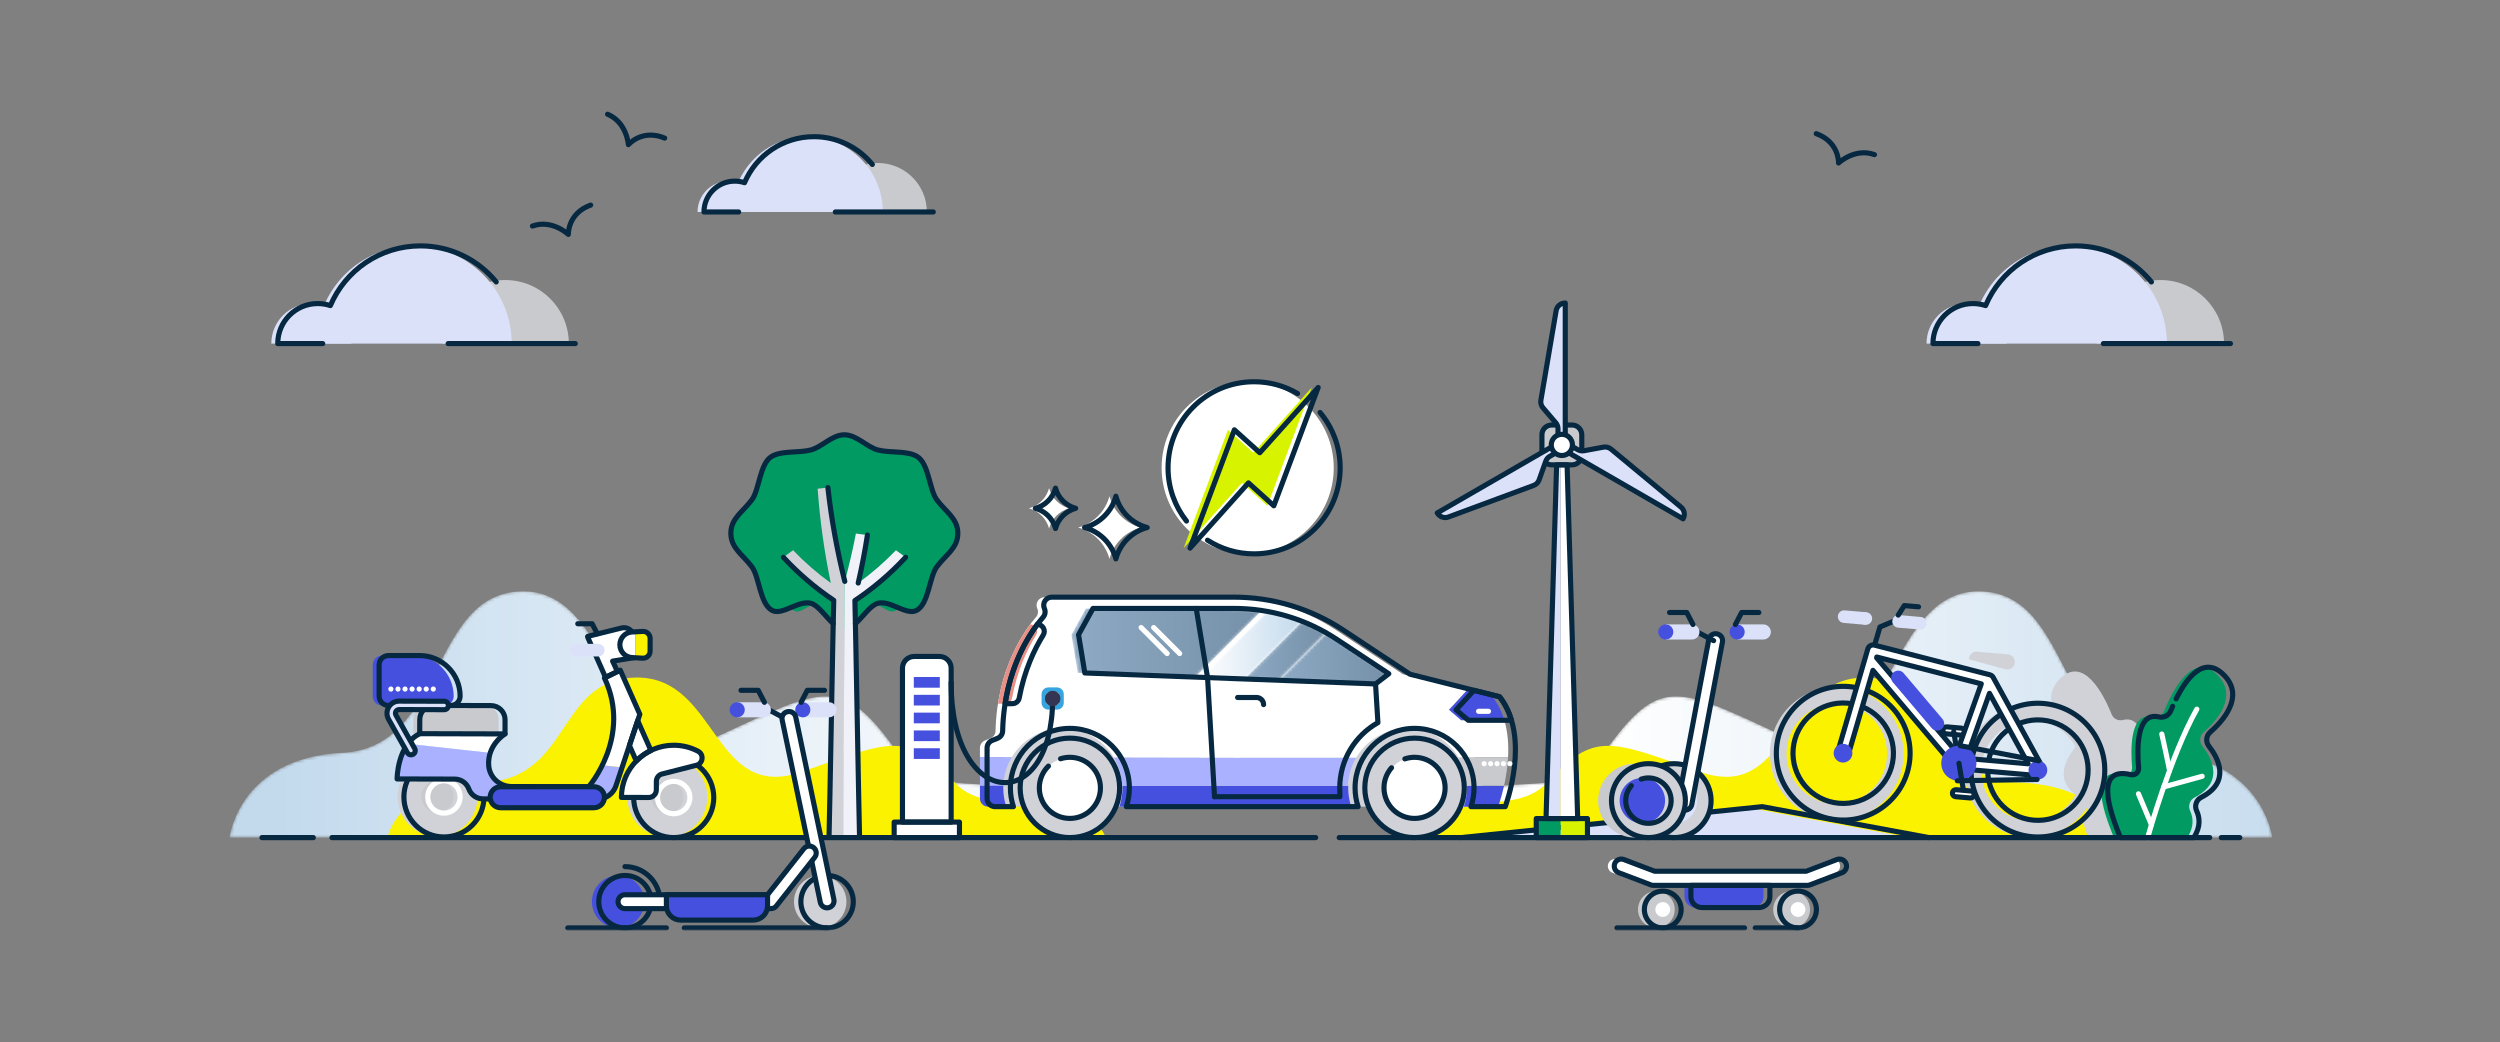 <?xml version="1.0" encoding="UTF-8"?>
<svg xmlns="http://www.w3.org/2000/svg" xmlns:xlink="http://www.w3.org/1999/xlink" width="806px" height="336px" viewBox="0 0 806 336" version="1.1">
  <rect x="0" y="0" width="806" height="336" fill="#808080" stroke="none"/>
  <title>Illustrations / Green transportation Illustration</title>
  <defs>
    <path d="M178.038,0 C147.16,0.044 149.37,62.407 115.338,46.7 L115.338,46.7 C81.033,30.866 75.435,26.455 57.151,52.437 L57.151,52.437 C43.427,71.939 10.091,50.642 0,79.397 L0,79.397 L272.812,79.397 C272.812,79.397 269.834,53.679 236.376,52.05 L236.376,52.05 C202.935,50.421 208.618,0.006 178.077,0 L178.077,0 C178.062,0 178.053,0 178.038,0" id="path-1"></path>
    <linearGradient x1="106.3%" y1="50%" x2="21.139%" y2="50%" id="linearGradient-3">
      <stop stop-color="#C3DAED" offset="0%"></stop>
      <stop stop-color="#FFFFFF" offset="100%"></stop>
    </linearGradient>
    <path d="M36.436,52.05 C2.978,53.679 0,79.397 0,79.397 L0,79.397 L272.812,79.397 C262.722,50.642 229.386,71.939 215.662,52.437 L215.662,52.437 C197.378,26.455 191.779,30.866 157.474,46.7 L157.474,46.7 C123.442,62.407 125.654,0.044 94.775,0 L94.775,0 C94.76,0 94.75,0 94.735,0 L94.735,0 C64.194,0.006 69.877,50.421 36.436,52.05" id="path-4"></path>
    <linearGradient x1="6.1%" y1="50%" x2="100.39%" y2="50%" id="linearGradient-6">
      <stop stop-color="#C3DAED" offset="0%"></stop>
      <stop stop-color="#FFFFFF" offset="100%"></stop>
    </linearGradient>
    <path d="M4.654,0 L0,8.483 L2.019,20.805 L39.823,22.231 L61.051,1.004 C57.461,0.34 53.8,0 50.102,0 L50.102,0 L4.654,0 Z" id="path-7"></path>
    <linearGradient x1="-0%" y1="50.001%" x2="100%" y2="50.001%" id="linearGradient-9">
      <stop stop-color="#8EAAC4" offset="0%"></stop>
      <stop stop-color="#7590A8" offset="100%"></stop>
    </linearGradient>
    <path d="M0,21.227 L13.865,21.75 L32.406,3.209 C28.793,1.779 25.051,0.706 21.227,0 L21.227,0 L0,21.227 Z" id="path-10"></path>
    <linearGradient x1="-0.001%" y1="50%" x2="99.999%" y2="50%" id="linearGradient-12">
      <stop stop-color="#FFFFFF" offset="0%"></stop>
      <stop stop-color="#C3DAED" offset="100%"></stop>
    </linearGradient>
    <path d="M0,18.541 L11.092,18.959 L26.306,3.746 C23.799,2.309 21.206,1.056 18.541,0 L18.541,0 L0,18.541 Z" id="path-13"></path>
    <linearGradient x1="-0.001%" y1="50.003%" x2="100%" y2="50.003%" id="linearGradient-15">
      <stop stop-color="#8EAAC4" offset="0%"></stop>
      <stop stop-color="#7590A8" offset="100%"></stop>
    </linearGradient>
    <path d="M0,15.213 L30.967,16.382 L35.244,13.091 L18.501,2.019 C17.425,1.307 16.327,0.637 15.214,0 L15.214,0 L0,15.213 Z" id="path-16"></path>
    <linearGradient x1="-0%" y1="49.997%" x2="100%" y2="49.997%" id="linearGradient-18">
      <stop stop-color="#8EAAC4" offset="0%"></stop>
      <stop stop-color="#7590A8" offset="100%"></stop>
    </linearGradient>
    <polygon id="path-19" points="0 263.983 658.574 263.983 658.574 0 0 0"></polygon>
  </defs>
  <g id="Illustrations-/-Green-transportation-Illustration" stroke="none" stroke-width="1" fill="none" fill-rule="evenodd">
    <g id="Group-364" transform="translate(74, 36)">
      <g id="Group-3" transform="translate(385.762, 154.644)">
        <mask id="mask-2" fill="white">
          <use xlink:href="#path-1"></use>
        </mask>
        <g id="Clip-2"></g>
        <path d="M178.038,0 C147.16,0.044 149.37,62.407 115.338,46.7 L115.338,46.7 C81.033,30.866 75.435,26.455 57.151,52.437 L57.151,52.437 C43.427,71.939 10.091,50.642 0,79.397 L0,79.397 L272.812,79.397 C272.812,79.397 269.834,53.679 236.376,52.05 L236.376,52.05 C202.935,50.421 208.618,0.006 178.077,0 L178.077,0 C178.062,0 178.053,0 178.038,0" id="Fill-1" fill="url(#linearGradient-3)" mask="url(#mask-2)"></path>
      </g>
      <g id="Group-6" transform="translate(0, 154.644)">
        <mask id="mask-5" fill="white">
          <use xlink:href="#path-4"></use>
        </mask>
        <g id="Clip-5"></g>
        <path d="M36.436,52.05 C2.978,53.679 0,79.397 0,79.397 L0,79.397 L272.812,79.397 C262.722,50.642 229.386,71.939 215.662,52.437 L215.662,52.437 C197.378,26.455 191.779,30.866 157.474,46.7 L157.474,46.7 C123.442,62.407 125.654,0.044 94.775,0 L94.775,0 C94.76,0 94.75,0 94.735,0 L94.735,0 C64.194,0.006 69.877,50.421 36.436,52.05" id="Fill-4" fill="url(#linearGradient-6)" mask="url(#mask-5)"></path>
      </g>
      <g id="Group-187" transform="translate(13.473, 0.828)">
        <path d="M594.133,233.213 C594.133,233.213 591.605,216.498 563.202,215.439 C534.799,214.38 539.646,181.58 513.676,181.608 C487.462,181.637 489.339,222.17 460.449,211.961 C431.326,201.67 426.573,198.804 411.052,215.691 C399.401,228.366 371.102,214.524 362.535,233.213 L594.133,233.213 Z" id="Fill-7" fill="#FBF200"></path>
        <path d="M37.495,233.213 C37.495,233.213 40.023,216.498 68.426,215.439 C96.829,214.38 91.982,181.58 117.952,181.608 C144.166,181.637 142.289,222.17 171.179,211.961 C200.302,201.67 205.055,198.804 220.576,215.691 C232.227,228.366 260.526,214.524 269.093,233.213 L37.495,233.213 Z" id="Fill-9" fill="#FBF200"></path>
        <path d="M221.435,135.108 C221.435,139.927 217.522,142.022 214.624,145.955 C212.247,149.182 212.092,157.642 208.259,159.9 C205.017,161.809 199.714,156.658 195.724,157.653 C192.143,158.546 188.823,165.995 184.845,165.995 C180.867,165.995 177.546,158.546 173.965,157.653 C169.975,156.658 164.672,161.809 161.43,159.9 C157.597,157.642 157.442,149.182 155.065,145.955 C152.168,142.022 148.254,139.927 148.254,135.108 C148.254,130.289 152.168,128.194 155.065,124.261 C157.442,121.034 157.597,112.574 161.43,110.316 C164.672,108.407 169.976,109.254 173.965,108.26 C177.546,107.367 180.867,103.348 184.845,103.348 C188.823,103.348 192.143,107.367 195.724,108.26 C199.714,109.254 205.017,108.407 208.259,110.316 C212.093,112.574 212.248,121.034 214.625,124.261 C217.522,128.194 221.435,130.289 221.435,135.108" id="Fill-11" fill="#009A62"></path>
        <path d="M212.416,135.108 C212.416,139.927 207.961,142.022 205.911,145.955 C204.23,149.182 204.12,157.642 201.408,159.9 C199.115,161.809 195.364,156.658 192.542,157.653 C190.008,158.546 187.659,165.995 184.845,165.995 C182.032,165.995 179.683,158.546 177.149,157.653 C174.327,156.658 170.576,161.809 168.282,159.9 C165.571,157.642 165.461,149.182 163.78,145.955 C161.73,142.022 157.275,139.927 157.275,135.108 C157.275,130.289 161.73,128.194 163.78,124.261 C165.461,121.034 165.571,112.574 168.283,110.316 C170.576,108.407 174.327,109.254 177.149,108.26 C179.683,107.367 182.032,103.348 184.845,103.348 C187.659,103.348 190.008,107.367 192.542,108.26 C195.364,109.254 199.115,108.407 201.408,110.316 C204.12,112.574 204.23,121.034 205.911,124.261 C207.961,128.194 212.416,130.289 212.416,135.108" id="Fill-13" fill="#009A62"></path>
        <path d="M179.435,120.361 C178.342,120.519 177.24,120.647 176.131,120.743 C176.862,130.892 178.278,141.056 180.378,151.143 C175.932,147.943 171.867,144.386 168.212,140.562 C167.194,141.345 166.153,142.107 165.089,142.848 C169.829,147.972 175.261,152.659 181.321,156.714 C181.114,163.564 180.008,226.322 179.802,233.173 C181.059,233.223 183.216,233.249 184.474,233.253 L184.772,150.13 C182.327,140.286 180.547,130.334 179.435,120.361" id="Fill-15" fill="#D1D2D8"></path>
        <path d="M204.497,142.848 C203.433,142.107 202.391,141.345 201.373,140.563 C197.719,144.385 193.656,147.941 189.212,151.14 C190.398,146.001 191.391,140.838 192.189,135.664 C190.942,135.534 189.702,135.371 188.472,135.176 C187.475,140.345 186.28,145.494 184.89,150.608 C184.85,150.449 184.811,150.289 184.772,150.13 L184.473,233.254 C185.898,233.258 188.222,233.233 189.646,233.178 C189.448,226.352 188.349,163.617 188.151,156.79 C194.257,152.718 199.726,148.005 204.497,142.848" id="Fill-17" fill="#F1F2F9"></path>
        <path d="M189.647,233.178 C189.448,226.351 188.35,163.617 188.151,156.79 C194.257,152.718 199.727,148.004 204.498,142.848" id="Stroke-19" stroke="#072841" stroke-width="1.657" stroke-linecap="round" stroke-linejoin="round"></path>
        <path d="M165.089,142.848 C169.83,147.972 175.261,152.659 181.321,156.714 C181.115,163.564 180.009,226.323 179.803,233.173" id="Stroke-21" stroke="#072841" stroke-width="1.657" stroke-linecap="round" stroke-linejoin="round"></path>
        <path d="M184.891,150.608 C182.385,140.609 180.565,130.496 179.435,120.361" id="Stroke-23" stroke="#072841" stroke-width="1.657" stroke-linecap="round" stroke-linejoin="round"></path>
        <path d="M189.212,151.14 C190.398,146.001 191.391,140.838 192.189,135.664" id="Stroke-25" stroke="#072841" stroke-width="1.657" stroke-linecap="round" stroke-linejoin="round"></path>
        <path d="M181.159,164.224 C178.652,161.962 176.318,158.265 173.861,157.653 C169.872,156.658 164.568,161.809 161.326,159.9 C157.493,157.642 157.338,149.182 154.961,145.955 C152.064,142.022 148.151,139.927 148.151,135.108 C148.151,130.289 152.064,128.194 154.961,124.261 C157.338,121.034 157.493,112.574 161.327,110.316 C164.568,108.407 169.872,109.254 173.861,108.26 C177.443,107.367 180.763,103.348 184.741,103.348 C188.719,103.348 192.039,107.367 195.621,108.26 C199.61,109.254 204.914,108.407 208.156,110.316 C211.989,112.574 212.144,121.034 214.521,124.261 C217.418,128.194 221.331,130.289 221.331,135.108 C221.331,139.927 217.418,142.022 214.521,145.955 C212.144,149.182 211.989,157.642 208.156,159.9 C204.914,161.809 199.61,156.658 195.621,157.653 C193.159,158.266 190.82,161.978 188.307,164.239" id="Stroke-27" stroke="#072841" stroke-width="1.657" stroke-linecap="round" stroke-linejoin="round"></path>
        <path d="M603.03,214.324 C603.03,214.324 606.383,192.929 596.939,195.296 C595.453,195.669 593.915,194.916 593.34,193.495 C590.84,187.309 584.193,173.896 576.288,182.403 C570.072,189.093 576.991,196.682 580.989,200.162 C582.215,201.23 582.399,203.072 581.389,204.347 C578.409,208.11 574.191,215.738 583.827,220.634 C585.31,221.388 585.928,223.18 585.206,224.679 C584.237,226.692 583.709,229.701 586.059,233.213 L609.087,233.213 C613.608,222.515 617.214,208.857 603.03,214.324" id="Fill-29" fill="#D1D2D8"></path>
        <path d="M599.915,210.608 C599.393,204.625 599.208,192.581 606.451,194.306 C608.037,194.684 609.661,193.864 610.276,192.354 C612.879,185.956 619.659,172.437 627.712,181.104 C634.038,187.911 627.103,195.625 622.989,199.232 C621.677,200.382 621.5,202.354 622.575,203.729 C625.615,207.615 629.735,215.293 620.076,220.265 C618.508,221.071 617.879,222.978 618.622,224.577 C619.579,226.64 620.057,229.678 617.692,233.213 L594.076,233.213 C589.793,223.079 586.312,210.356 597.266,212.889 C598.698,213.22 600.043,212.073 599.915,210.608" id="Fill-31" fill="#009A62"></path>
        <path d="M614.116,188.476 C617.398,181.886 623.17,173.961 629.807,181.104 C636.132,187.911 629.198,195.626 625.084,199.232 C623.772,200.382 623.595,202.354 624.67,203.729 C627.71,207.615 631.83,215.293 622.17,220.265 C620.602,221.072 619.974,222.978 620.717,224.577 C621.674,226.64 622.152,229.679 619.787,233.213 L596.171,233.213 C591.869,223.034 588.375,210.242 599.509,212.925 C600.869,213.252 602.147,212.147 602.023,210.754 C601.491,204.823 601.243,192.567 608.546,194.306 C610.131,194.684 611.755,193.865 612.369,192.356 C612.555,191.9 612.761,191.409 612.988,190.891" id="Stroke-33" stroke="#072841" stroke-width="1.657" stroke-linecap="round" stroke-linejoin="round"></path>
        <path d="M604.943,233.213 C604.943,233.213 612.234,206.978 620.779,191.81" id="Stroke-35" stroke="#FFFFFF" stroke-width="1.657" stroke-linecap="round" stroke-linejoin="round"></path>
        <path d="M611.97,211.693 C612.069,211.427 609.49,199.82 609.49,199.82" id="Stroke-37" stroke="#FFFFFF" stroke-width="1.657" stroke-linecap="round" stroke-linejoin="round"></path>
        <line x1="606.155" y1="229.077" x2="601.964" y2="219.103" id="Stroke-39" stroke="#FFFFFF" stroke-width="1.657" stroke-linecap="round" stroke-linejoin="round"></line>
        <line x1="610.111" y1="216.881" x2="622.504" y2="213.447" id="Stroke-41" stroke="#FFFFFF" stroke-width="1.657" stroke-linecap="round" stroke-linejoin="round"></line>
        <path d="M488.567,204.784 C489.341,195.874 497.192,189.277 506.102,190.051 C515.013,190.825 521.609,198.676 520.835,207.586 C520.061,216.497 512.21,223.093 503.3,222.319 C494.389,221.545 487.793,213.695 488.567,204.784 M483.221,204.32 C482.191,216.183 490.973,226.634 502.835,227.665 C514.698,228.695 525.15,219.913 526.18,208.051 C527.211,196.188 518.429,185.736 506.566,184.706 C494.704,183.676 484.252,192.457 483.221,204.32" id="Fill-43" fill="#D1D2D8"></path>
        <path d="M490.646,204.605 C491.42,195.695 499.271,189.098 508.181,189.872 C517.092,190.646 523.688,198.497 522.914,207.407 C522.14,216.318 514.289,222.914 505.379,222.14 C496.468,221.366 489.872,213.516 490.646,204.605 Z M485.3,204.141 C484.27,216.004 493.052,226.455 504.914,227.486 C516.777,228.516 527.229,219.734 528.259,207.872 C529.29,196.009 520.508,185.557 508.645,184.527 C496.783,183.497 486.331,192.278 485.3,204.141 Z" id="Stroke-45" stroke="#072841" stroke-width="1.657" stroke-linecap="round" stroke-linejoin="round"></path>
        <polyline id="Stroke-47" stroke="#072841" stroke-width="1.657" stroke-linecap="round" stroke-linejoin="round" points="516.408 172.869 518.617 165.317 523.203 163.377 527.49 163.75"></polyline>
        <path d="M539.948,199.759 L544.695,200.171 C545.315,200.225 545.862,199.766 545.916,199.145 L545.916,199.145 C545.97,198.524 545.51,197.978 544.89,197.924 L540.143,197.511 C539.523,197.458 538.976,197.917 538.922,198.538 C538.868,199.158 539.327,199.705 539.948,199.759" id="Fill-49" fill="#FFFFFF"></path>
        <path d="M539.948,199.759 L544.695,200.171 C545.315,200.225 545.862,199.766 545.916,199.145 L545.916,199.145 C545.97,198.524 545.51,197.978 544.89,197.924 L540.143,197.511 C539.523,197.458 538.976,197.917 538.922,198.538 C538.868,199.158 539.327,199.705 539.948,199.759 Z" id="Stroke-51" stroke="#072841" stroke-width="1.657" stroke-linecap="round" stroke-linejoin="round"></path>
        <path d="M551.333,210.235 C552.107,201.325 559.958,194.728 568.868,195.502 C577.779,196.276 584.375,204.127 583.601,213.037 C582.827,221.948 574.976,228.544 566.066,227.77 C557.155,226.996 550.559,219.146 551.333,210.235 M545.987,209.771 C544.957,221.634 553.739,232.085 565.601,233.116 C577.464,234.146 587.916,225.364 588.946,213.502 C589.977,201.639 581.195,191.187 569.332,190.157 C557.47,189.127 547.018,197.908 545.987,209.771" id="Fill-53" fill="#D1D2D8"></path>
        <path d="M553.411,210.056 C554.185,201.146 562.036,194.549 570.946,195.323 C579.857,196.097 586.453,203.948 585.679,212.858 C584.905,221.769 577.054,228.365 568.144,227.591 C559.233,226.817 552.637,218.967 553.411,210.056 Z M548.065,209.592 C547.035,221.455 555.817,231.906 567.679,232.937 C579.542,233.967 589.994,225.185 591.024,213.323 C592.054,201.46 583.273,191.008 571.41,189.978 C559.548,188.948 549.096,197.729 548.065,209.592 Z" id="Stroke-55" stroke="#072841" stroke-width="1.657" stroke-linecap="round" stroke-linejoin="round"></path>
        <path d="M517.548,175.239 L517.619,174.996 L551.289,183.644 L543.42,205.773 L517.548,175.239 Z M546.475,207.686 L553.938,186.702 L566.417,209.418 L546.475,207.686 Z M506.222,207.69 C506.337,207.724 506.452,207.744 506.566,207.755 C507.384,207.826 508.166,207.314 508.406,206.494 L516.364,179.287 L542.711,210.381 C542.743,210.419 542.778,210.454 542.813,210.489 C542.819,210.495 542.824,210.502 542.831,210.508 C542.877,210.554 542.926,210.595 542.977,210.635 C542.984,210.641 542.992,210.645 543,210.651 C543.043,210.684 543.087,210.714 543.133,210.743 C543.147,210.75 543.161,210.758 543.175,210.767 C543.216,210.79 543.257,210.811 543.298,210.832 C543.316,210.84 543.334,210.847 543.352,210.856 C543.392,210.873 543.432,210.888 543.473,210.903 C543.493,210.91 543.512,210.917 543.532,210.923 C543.574,210.935 543.617,210.946 543.66,210.957 C543.678,210.962 543.697,210.966 543.716,210.97 C543.777,210.982 543.839,210.992 543.902,210.996 L569.393,213.21 C570.039,213.267 570.665,212.963 571.019,212.417 C571.374,211.874 571.4,211.179 571.087,210.609 L555.136,181.571 C555.133,181.565 555.128,181.56 555.125,181.554 C555.088,181.488 555.047,181.425 555.002,181.365 C554.995,181.356 554.986,181.345 554.979,181.337 C554.937,181.282 554.892,181.232 554.844,181.183 C554.836,181.174 554.827,181.166 554.819,181.157 C554.762,181.102 554.702,181.05 554.638,181.004 C554.638,181.002 554.637,181.002 554.637,181.002 C554.574,180.957 554.508,180.915 554.439,180.877 C554.432,180.874 554.425,180.869 554.417,180.865 C554.297,180.802 554.169,180.75 554.031,180.714 L516.846,171.163 C516.817,171.156 516.789,171.153 516.761,171.147 C516.743,171.143 516.725,171.138 516.708,171.136 C516.669,171.13 516.631,171.125 516.593,171.12 C516.571,171.119 516.55,171.115 516.529,171.113 C516.494,171.112 516.459,171.111 516.425,171.111 C516.4,171.111 516.376,171.109 516.351,171.111 C516.32,171.112 516.289,171.114 516.257,171.117 C516.231,171.119 516.204,171.121 516.177,171.125 C516.148,171.129 516.12,171.133 516.092,171.138 C516.063,171.144 516.035,171.149 516.008,171.155 C515.981,171.161 515.955,171.169 515.929,171.177 C515.9,171.185 515.871,171.194 515.843,171.202 C515.819,171.212 515.795,171.22 515.771,171.23 C515.742,171.242 515.713,171.252 515.685,171.266 C515.662,171.275 515.64,171.286 515.618,171.298 C515.59,171.312 515.562,171.327 515.534,171.343 C515.513,171.355 515.493,171.368 515.472,171.381 C515.445,171.398 515.418,171.415 515.392,171.433 C515.372,171.447 515.353,171.463 515.333,171.476 C515.308,171.496 515.283,171.516 515.259,171.536 C515.24,171.554 515.222,171.571 515.203,171.588 C515.181,171.608 515.158,171.631 515.136,171.653 C515.118,171.672 515.101,171.691 515.084,171.712 C515.064,171.733 515.044,171.756 515.025,171.78 C515.008,171.803 514.992,171.825 514.976,171.847 C514.959,171.871 514.942,171.895 514.926,171.921 C514.911,171.945 514.896,171.97 514.882,171.994 C514.868,172.019 514.853,172.044 514.84,172.071 C514.827,172.096 514.815,172.124 514.803,172.15 C514.791,172.178 514.779,172.204 514.768,172.232 C514.758,172.26 514.749,172.286 514.74,172.314 C514.733,172.334 514.724,172.355 514.718,172.375 L505.027,205.506 C504.754,206.44 505.289,207.417 506.222,207.69 L506.222,207.69 Z" id="Fill-57" fill="#FFFFFF"></path>
        <path d="M517.548,175.239 L517.619,174.996 L551.289,183.644 L543.42,205.773 L517.548,175.239 Z M546.475,207.686 L553.938,186.702 L566.417,209.418 L546.475,207.686 Z M506.222,207.69 C506.337,207.724 506.452,207.744 506.566,207.755 C507.384,207.826 508.166,207.314 508.406,206.494 L516.364,179.287 L542.711,210.381 C542.743,210.419 542.778,210.454 542.813,210.489 C542.819,210.495 542.824,210.502 542.831,210.508 C542.877,210.554 542.926,210.595 542.977,210.635 C542.984,210.641 542.992,210.645 543,210.651 C543.043,210.684 543.087,210.714 543.133,210.743 C543.147,210.75 543.161,210.758 543.175,210.767 C543.216,210.79 543.257,210.811 543.298,210.832 C543.316,210.84 543.334,210.847 543.352,210.856 C543.392,210.873 543.432,210.888 543.473,210.903 C543.493,210.91 543.512,210.917 543.532,210.923 C543.574,210.935 543.617,210.946 543.66,210.957 C543.678,210.962 543.697,210.966 543.716,210.97 C543.777,210.982 543.839,210.992 543.902,210.996 L569.393,213.21 C570.039,213.267 570.665,212.963 571.019,212.417 C571.374,211.874 571.4,211.179 571.087,210.609 L555.136,181.571 C555.133,181.565 555.128,181.56 555.125,181.554 C555.088,181.488 555.047,181.425 555.002,181.365 C554.995,181.356 554.986,181.345 554.979,181.337 C554.937,181.282 554.892,181.232 554.844,181.183 C554.836,181.174 554.827,181.166 554.819,181.157 C554.762,181.102 554.702,181.05 554.638,181.004 C554.638,181.002 554.637,181.002 554.637,181.002 C554.574,180.957 554.508,180.915 554.439,180.877 C554.432,180.874 554.425,180.869 554.417,180.865 C554.297,180.802 554.169,180.75 554.031,180.714 L516.846,171.163 C516.817,171.156 516.789,171.153 516.761,171.147 C516.743,171.143 516.725,171.138 516.708,171.136 C516.669,171.13 516.631,171.125 516.593,171.12 C516.571,171.119 516.55,171.115 516.529,171.113 C516.494,171.112 516.459,171.111 516.425,171.111 C516.4,171.111 516.376,171.109 516.351,171.111 C516.32,171.112 516.289,171.114 516.257,171.117 C516.231,171.119 516.204,171.121 516.177,171.125 C516.148,171.129 516.12,171.133 516.092,171.138 C516.063,171.144 516.035,171.149 516.008,171.155 C515.981,171.161 515.955,171.169 515.929,171.177 C515.9,171.185 515.871,171.194 515.843,171.202 C515.819,171.212 515.795,171.22 515.771,171.23 C515.742,171.242 515.713,171.252 515.685,171.266 C515.662,171.275 515.64,171.286 515.618,171.298 C515.59,171.312 515.562,171.327 515.534,171.343 C515.513,171.355 515.493,171.368 515.472,171.381 C515.445,171.398 515.418,171.415 515.392,171.433 C515.372,171.447 515.353,171.463 515.333,171.476 C515.308,171.496 515.283,171.516 515.259,171.536 C515.24,171.554 515.222,171.571 515.203,171.588 C515.181,171.608 515.158,171.631 515.136,171.653 C515.118,171.672 515.101,171.691 515.084,171.712 C515.064,171.733 515.044,171.756 515.025,171.78 C515.008,171.803 514.992,171.825 514.976,171.847 C514.959,171.871 514.942,171.895 514.926,171.921 C514.911,171.945 514.896,171.97 514.882,171.994 C514.868,172.019 514.853,172.044 514.84,172.071 C514.827,172.096 514.815,172.124 514.803,172.15 C514.791,172.178 514.779,172.204 514.768,172.232 C514.758,172.26 514.749,172.286 514.74,172.314 C514.733,172.334 514.724,172.355 514.718,172.375 L505.027,205.506 C504.754,206.44 505.289,207.417 506.222,207.69 Z" id="Stroke-59" stroke="#072841" stroke-width="1.657" stroke-linecap="round" stroke-linejoin="round"></path>
        <g id="Group-64" transform="translate(542.401, 199.048)">
          <line x1="0" y1="0" x2="1.642" y2="9.889" id="Fill-61" fill="#FFFFFF"></line>
          <line x1="0" y1="0" x2="1.642" y2="9.889" id="Stroke-63" stroke="#072841" stroke-width="1.657" stroke-linecap="round" stroke-linejoin="round"></line>
        </g>
        <path d="M503.702,205.739 C503.557,207.404 504.79,208.871 506.455,209.016 C508.12,209.16 509.587,207.928 509.732,206.263 C509.876,204.598 508.644,203.131 506.979,202.986 C505.314,202.841 503.847,204.074 503.702,205.739" id="Fill-65" fill="#4650DF"></path>
        <path d="M566.53,211.195 C566.385,212.86 567.618,214.327 569.283,214.472 C570.948,214.616 572.415,213.384 572.56,211.719 C572.704,210.054 571.472,208.587 569.807,208.442 C568.142,208.297 566.675,209.53 566.53,211.195" id="Fill-67" fill="#4650DF"></path>
        <path d="M538.407,208.753 C538.136,211.872 540.445,214.62 543.564,214.891 C546.683,215.162 549.43,212.853 549.701,209.734 C549.972,206.615 547.663,203.867 544.545,203.596 C541.426,203.325 538.678,205.634 538.407,208.753" id="Fill-69" fill="#4650DF"></path>
        <g id="Group-74" transform="translate(544.545, 203.596)">
          <line x1="0" y1="0" x2="25.262" y2="4.846" id="Fill-71" fill="#FFFFFF"></line>
          <line x1="0" y1="0" x2="25.262" y2="4.846" id="Stroke-73" stroke="#072841" stroke-width="1.657" stroke-linecap="round" stroke-linejoin="round"></line>
        </g>
        <g id="Group-78" transform="translate(543.564, 214.181)">
          <line x1="0" y1="0.71" x2="25.719" y2="0.29" id="Fill-75" fill="#FFFFFF"></line>
          <line x1="0" y1="0.71" x2="25.719" y2="0.29" id="Stroke-77" stroke="#072841" stroke-width="1.657" stroke-linecap="round" stroke-linejoin="round"></line>
        </g>
        <g id="Group-82" transform="translate(544.093, 209.242)">
          <line x1="0" y1="0" x2="1.642" y2="9.889" id="Fill-79" fill="#FFFFFF"></line>
          <line x1="0" y1="0" x2="1.642" y2="9.889" id="Stroke-81" stroke="#072841" stroke-width="1.657" stroke-linecap="round" stroke-linejoin="round"></line>
        </g>
        <path d="M543.013,220.027 L547.76,220.439 C548.38,220.493 548.927,220.034 548.981,219.413 C549.035,218.792 548.575,218.246 547.955,218.192 L543.208,217.779 C542.588,217.725 542.041,218.185 541.987,218.806 C541.933,219.426 542.392,219.973 543.013,220.027" id="Fill-83" fill="#FFFFFF"></path>
        <path d="M543.013,220.027 L547.76,220.439 C548.38,220.493 548.927,220.034 548.981,219.413 C549.035,218.792 548.575,218.246 547.955,218.192 L543.208,217.779 C542.588,217.725 542.041,218.185 541.987,218.806 C541.933,219.426 542.392,219.973 543.013,220.027 Z" id="Stroke-85" stroke="#072841" stroke-width="1.657" stroke-linecap="round" stroke-linejoin="round"></path>
        <path d="M547.332,175.75 L559.027,178.946 C560.505,179.349 561.988,178.316 562.12,176.79 L562.12,176.79 C562.238,175.439 561.238,174.249 559.887,174.131 L549.909,173.265 C548.615,173.152 547.474,174.11 547.362,175.405 L547.332,175.75 Z" id="Fill-87" fill="#D1D2D8"></path>
        <path d="M524.807,161.479 L531.803,162.087 L531.452,166.131 L524.456,165.523 C523.339,165.426 522.512,164.442 522.609,163.326 C522.706,162.209 523.69,161.382 524.807,161.479" id="Fill-89" fill="#DCE1FA"></path>
        <path d="M529.606,163.933 C529.509,165.05 530.336,166.034 531.453,166.131 C532.569,166.228 533.553,165.401 533.65,164.284 C533.747,163.167 532.921,162.183 531.804,162.086 C530.687,161.989 529.703,162.816 529.606,163.933" id="Fill-91" fill="#DCE1FA"></path>
        <path d="M507.255,159.955 L514.25,160.563 L513.899,164.607 L506.904,163.999 C505.786,163.902 504.959,162.918 505.057,161.802 C505.154,160.685 506.137,159.858 507.255,159.955" id="Fill-93" fill="#DCE1FA"></path>
        <path d="M512.053,162.409 C511.956,163.526 512.783,164.51 513.9,164.607 C515.016,164.704 516,163.877 516.097,162.76 C516.194,161.643 515.368,160.659 514.251,160.562 C513.134,160.465 512.15,161.292 512.053,162.409" id="Fill-95" fill="#DCE1FA"></path>
        <line x1="518.617" y1="165.318" x2="514.076" y2="162.585" id="Fill-97" fill="#DCE1FA"></line>
        <polyline id="Stroke-99" stroke="#072841" stroke-width="1.657" stroke-linecap="round" stroke-linejoin="round" points="524.524 161.476 526.465 158.412 531.065 158.811"></polyline>
        <path d="M536.853,198.722 C537.437,198.773 538.04,198.599 538.523,198.19 C539.482,197.377 539.601,195.94 538.788,194.98 L526.247,180.18 C525.434,179.221 523.997,179.102 523.037,179.915 C522.077,180.728 521.958,182.166 522.772,183.125 L535.312,197.925 C535.717,198.402 536.275,198.672 536.853,198.722" id="Fill-101" fill="#4650DF"></path>
        <polyline id="Fill-103" fill="#DCE1FA" points="377.31 233.213 474.47 223.239 528.207 233.213"></polyline>
        <polyline id="Stroke-105" stroke="#072841" stroke-width="1.657" stroke-linecap="round" stroke-linejoin="round" points="383.522 233.213 480.682 223.239 534.419 233.213"></polyline>
        <path d="M280.315,133.253 L280.315,133.253 C275.389,134.579 271.542,138.427 270.216,143.352 C268.89,138.427 265.042,134.579 260.117,133.253 C265.042,131.927 268.89,128.079 270.216,123.154 C271.542,128.079 275.389,131.927 280.315,133.253" id="Fill-107" fill="#FFFFFF"></path>
        <path d="M257.254,127.056 L257.254,127.056 L257.254,127.056 C254.082,127.91 251.605,130.387 250.751,133.559 L250.751,133.559 L250.751,133.559 C249.897,130.387 247.42,127.91 244.248,127.056 C247.42,126.202 249.897,123.725 250.751,120.553 C251.605,123.725 254.082,126.202 257.254,127.056" id="Fill-109" fill="#FFFFFF"></path>
        <path d="M282.385,133.253 L282.385,133.253 L282.385,133.253 C277.459,134.579 273.613,138.427 272.286,143.352 C270.961,138.427 267.113,134.579 262.188,133.253 C267.113,131.927 270.961,128.079 272.286,123.154 C273.613,128.079 277.459,131.927 282.385,133.253 Z" id="Stroke-111" stroke="#072841" stroke-width="1.657" stroke-linecap="round" stroke-linejoin="round"></path>
        <path d="M259.325,127.056 L259.325,127.056 C256.153,127.91 253.676,130.387 252.822,133.559 L252.822,133.559 L252.822,133.559 C251.968,130.387 249.491,127.91 246.319,127.056 C249.491,126.202 251.968,123.725 252.822,120.553 C253.676,123.725 256.153,126.202 259.325,127.056 Z" id="Stroke-113" stroke="#072841" stroke-width="1.657" stroke-linecap="round" stroke-linejoin="round"></path>
        <path d="M195.554,15.72 C204.275,15.72 211.345,22.79 211.345,31.511 L179.763,31.511 C179.763,22.79 186.833,15.72 195.554,15.72" id="Fill-115" fill="#C9CACD"></path>
        <path d="M172.87,7.235 C186.277,7.235 197.146,18.104 197.146,31.511 L148.594,31.511 C148.594,18.104 159.463,7.235 172.87,7.235" id="Fill-117" fill="#DCE1FA"></path>
        <path d="M147.363,21.566 C152.856,21.566 157.308,26.019 157.308,31.511 L137.418,31.511 C137.418,26.019 141.87,21.566 147.363,21.566" id="Fill-119" fill="#DCE1FA"></path>
        <path d="M150.665,31.512 L139.488,31.512 C139.488,26.018 143.941,21.567 149.434,21.567 C150.53,21.567 151.583,21.745 152.567,22.073 C156.25,13.354 164.881,7.236 174.94,7.236 C182.54,7.236 189.322,10.727 193.774,16.195" id="Stroke-121" stroke="#072841" stroke-width="1.657" stroke-linecap="round" stroke-linejoin="round"></path>
        <polyline id="Stroke-123" stroke="#072841" stroke-width="1.657" stroke-linecap="round" stroke-linejoin="round" points="213.416 31.512 199.217 31.512 181.834 31.512"></polyline>
        <path d="M75.43,53.456 C86.745,53.456 95.918,62.629 95.918,73.944 L54.942,73.944 C54.942,62.629 64.115,53.456 75.43,53.456" id="Fill-125" fill="#C9CACD"></path>
        <path d="M45.998,42.447 C63.393,42.447 77.495,56.549 77.495,73.944 L14.501,73.944 C14.501,56.549 28.603,42.447 45.998,42.447" id="Fill-127" fill="#DCE1FA"></path>
        <path d="M12.904,61.041 C20.03,61.041 25.807,66.818 25.807,73.945 L0,73.945 C0,66.818 5.778,61.041 12.904,61.041" id="Fill-129" fill="#DCE1FA"></path>
        <path d="M16.571,73.944 L2.071,73.944 C2.071,66.818 7.848,61.04 14.974,61.04 C16.395,61.04 17.762,61.274 19.04,61.698 C23.819,50.386 35.016,42.447 48.068,42.447 C57.928,42.447 66.728,46.978 72.503,54.071" id="Stroke-131" stroke="#072841" stroke-width="1.657" stroke-linecap="round" stroke-linejoin="round"></path>
        <polyline id="Stroke-133" stroke="#072841" stroke-width="1.657" stroke-linecap="round" stroke-linejoin="round" points="97.989 73.944 79.566 73.944 57.012 73.944"></polyline>
        <path d="M609.068,53.456 C620.383,53.456 629.556,62.629 629.556,73.944 L588.58,73.944 C588.58,62.629 597.753,53.456 609.068,53.456" id="Fill-135" fill="#C9CACD"></path>
        <path d="M579.636,42.447 C597.031,42.447 611.133,56.549 611.133,73.944 L548.139,73.944 C548.139,56.549 562.241,42.447 579.636,42.447" id="Fill-137" fill="#DCE1FA"></path>
        <path d="M546.543,61.041 C553.668,61.041 559.446,66.818 559.446,73.945 L533.639,73.945 C533.639,66.818 539.417,61.041 546.543,61.041" id="Fill-139" fill="#DCE1FA"></path>
        <path d="M550.21,73.944 L535.71,73.944 C535.71,66.818 541.487,61.04 548.613,61.04 C550.034,61.04 551.401,61.274 552.679,61.698 C557.458,50.386 568.655,42.447 581.707,42.447 C591.567,42.447 600.367,46.978 606.142,54.071" id="Stroke-141" stroke="#072841" stroke-width="1.657" stroke-linecap="round" stroke-linejoin="round"></path>
        <polyline id="Stroke-143" stroke="#072841" stroke-width="1.657" stroke-linecap="round" stroke-linejoin="round" points="631.627 73.944 613.204 73.944 590.65 73.944"></polyline>
        <path d="M108.413,0 C114.618,2.594 115.123,9.808 115.123,9.808 C115.123,9.808 119.498,4.635 126.817,7.696" id="Stroke-145" stroke="#072841" stroke-width="1.657" stroke-linecap="round" stroke-linejoin="round"></path>
        <path d="M84.189,36.049 C90.516,33.77 95.762,38.747 95.762,38.747 C95.762,38.747 95.492,31.977 102.956,29.289" id="Stroke-147" stroke="#072841" stroke-width="1.657" stroke-linecap="round" stroke-linejoin="round"></path>
        <path d="M516.849,13.023 C510.522,10.744 505.276,15.721 505.276,15.721 C505.276,15.721 505.546,8.951 498.082,6.263" id="Stroke-149" stroke="#072841" stroke-width="1.657" stroke-linecap="round" stroke-linejoin="round"></path>
        <path d="M342.525,113.992 C342.525,129.316 330.102,141.739 314.778,141.739 C299.454,141.739 287.032,129.316 287.032,113.992 C287.032,98.668 299.454,86.245 314.778,86.245 C330.102,86.245 342.525,98.668 342.525,113.992" id="Fill-151" fill="#FFFFFF"></path>
        <path d="M295.052,131.162 C291.326,126.439 289.103,120.475 289.103,113.992 C289.103,98.668 301.525,86.245 316.849,86.245 C321.96,86.245 326.748,87.627 330.86,90.038" id="Stroke-153" stroke="#072841" stroke-width="1.657" stroke-linecap="round" stroke-linejoin="round"></path>
        <path d="M338.104,96.155 C342.156,100.978 344.596,107.2 344.596,113.992 C344.596,129.316 332.174,141.738 316.85,141.738 C311.319,141.738 306.166,140.12 301.838,137.331" id="Stroke-155" stroke="#072841" stroke-width="1.657" stroke-linecap="round" stroke-linejoin="round"></path>
        <polygon id="Fill-157" fill="#D8F300" points="321.134 126.241 312.956 118.854 294.125 139.883 308.423 101.742 316.602 109.129 335.433 88.1"></polygon>
        <polygon id="Stroke-159" stroke="#072841" stroke-width="1.657" stroke-linecap="round" stroke-linejoin="round" points="323.204 126.241 315.026 118.854 296.195 139.883 310.493 101.742 318.672 109.129 337.503 88.1"></polygon>
        <polygon id="Fill-161" fill="#D1D2D8" points="239.118 196.969 384.474 196.969 392.883 223.239 231.688 223.239"></polygon>
        <path d="M383.606,195.397 L397.528,195.397 C396.73,192.7 395.502,190.115 393.695,187.812 L385.435,185.732 L379.658,192.007 L383.606,195.397 Z" id="Fill-163" fill="#4650DF"></path>
        <path d="M397.528,195.397 L383.606,195.397 L379.657,192.007 L385.434,185.732 L364.808,180.54 L343.238,166.276 C332.801,159.374 320.565,155.694 308.053,155.694 L249.328,155.694 C247.437,155.694 246.173,157.642 246.945,159.369 C247.36,160.3 247.195,161.385 246.525,162.153 C243.259,165.895 233.974,178.301 233.484,198.841 C233.459,199.878 232.814,200.8 231.852,201.188 L230.092,201.898 C229.105,202.297 228.459,203.254 228.459,204.319 L228.459,207.217 C231.884,207.238 235.308,207.254 238.732,207.273 C242.09,201.716 248.189,198 255.156,198 C262.184,198 268.327,201.782 271.666,207.42 C297.688,207.507 323.71,207.526 349.732,207.48 C353.063,201.808 359.225,198 366.278,198 C373.29,198 379.422,201.765 382.766,207.383 C388.088,207.362 393.41,207.34 398.732,207.313 C398.937,203.45 398.685,199.306 397.528,195.397" id="Fill-165" fill="#FFFFFF"></path>
        <path d="M352.314,217.178 C352.314,208.322 359.493,201.143 368.349,201.143 C377.205,201.143 384.384,208.322 384.384,217.178 C384.384,226.034 377.205,233.213 368.349,233.213 C359.493,233.213 352.314,226.034 352.314,217.178" id="Fill-167" fill="#D1D2D8"></path>
        <path d="M358.88,217.178 C358.88,211.737 363.291,207.325 368.733,207.325 C374.174,207.325 378.585,211.737 378.585,217.178 C378.585,222.619 374.174,227.031 368.733,227.031 C363.291,227.031 358.88,222.619 358.88,217.178" id="Fill-169" fill="#FFFFFF"></path>
        <path d="M241.192,217.178 C241.192,208.322 248.371,201.143 257.227,201.143 C266.083,201.143 273.262,208.322 273.262,217.178 C273.262,226.034 266.083,233.213 257.227,233.213 C248.371,233.213 241.192,226.034 241.192,217.178" id="Fill-171" fill="#D1D2D8"></path>
        <path d="M247.759,217.178 C247.759,211.737 252.17,207.325 257.612,207.325 C263.053,207.325 267.464,211.737 267.464,217.178 C267.464,222.619 263.053,227.031 257.612,227.031 C252.17,227.031 247.759,222.619 247.759,217.178" id="Fill-173" fill="#FFFFFF"></path>
        <path d="M395.513,223.239 L384.478,223.239 C385.112,221.334 385.456,219.297 385.456,217.179 C385.456,216.95 385.45,216.723 385.443,216.496 L397.439,216.496 C396.535,220.552 395.513,223.239 395.513,223.239" id="Fill-175" fill="#4650DF"></path>
        <path d="M347.187,217.178 C347.187,219.296 347.531,221.333 348.165,223.238 L273.442,223.238 C274.076,221.333 274.421,219.296 274.421,217.178 C274.421,216.949 274.415,216.722 274.407,216.495 L347.2,216.495 C347.192,216.722 347.187,216.949 347.187,217.178" id="Fill-177" fill="#4650DF"></path>
        <path d="M397.438,216.495 L385.442,216.495 C385.326,213.173 384.363,210.066 382.766,207.382 C388.088,207.362 393.41,207.34 398.732,207.314 C398.552,210.708 398.02,213.886 397.438,216.495" id="Fill-179" fill="#C9CACD"></path>
        <path d="M238.732,207.273 C237.095,209.982 236.109,213.128 235.992,216.495 L228.459,216.495 L228.459,207.216 C231.883,207.237 235.309,207.254 238.732,207.273" id="Fill-181" fill="#AAB2FF"></path>
        <path d="M349.733,207.48 C348.17,210.142 347.228,213.213 347.113,216.496 L274.32,216.496 C274.204,213.189 273.25,210.096 271.666,207.421 C297.688,207.507 323.711,207.526 349.733,207.48" id="Fill-183" fill="#AAB2FF"></path>
        <path d="M235.992,216.495 C235.984,216.722 235.979,216.95 235.979,217.179 C235.979,219.297 236.323,221.333 236.957,223.238 L231.07,223.238 C229.628,223.238 228.46,222.071 228.46,220.629 L228.46,216.495 L235.992,216.495 Z" id="Fill-185" fill="#4650DF"></path>
      </g>
      <g id="Group-190" transform="translate(271.425, 160.158)">
        <mask id="mask-8" fill="white">
          <use xlink:href="#path-7"></use>
        </mask>
        <g id="Clip-189"></g>
        <path d="M4.654,0 L0,8.483 L2.019,20.805 L39.823,22.231 L61.051,1.004 C57.461,0.34 53.8,0 50.102,0 L50.102,0 L4.654,0 Z" id="Fill-188" fill="url(#linearGradient-9)" mask="url(#mask-8)"></path>
      </g>
      <g id="Group-193" transform="translate(313.319, 161.162)">
        <mask id="mask-11" fill="white">
          <use xlink:href="#path-10"></use>
        </mask>
        <g id="Clip-192"></g>
        <path d="M0,21.227 L13.865,21.75 L32.406,3.209 C28.793,1.779 25.051,0.706 21.227,0 L21.227,0 L0,21.227 Z" id="Fill-191" fill="url(#linearGradient-12)" mask="url(#mask-11)"></path>
      </g>
      <g id="Group-196" transform="translate(327.184, 164.371)">
        <mask id="mask-14" fill="white">
          <use xlink:href="#path-13"></use>
        </mask>
        <g id="Clip-195"></g>
        <path d="M0,18.541 L11.092,18.959 L26.306,3.746 C23.799,2.309 21.206,1.056 18.541,0 L18.541,0 L0,18.541 Z" id="Fill-194" fill="url(#linearGradient-15)" mask="url(#mask-14)"></path>
      </g>
      <g id="Group-199" transform="translate(338.276, 168.117)">
        <mask id="mask-17" fill="white">
          <use xlink:href="#path-16"></use>
        </mask>
        <g id="Clip-198"></g>
        <path d="M0,15.213 L30.967,16.382 L35.244,13.091 L18.501,2.019 C17.425,1.307 16.327,0.637 15.214,0 L15.214,0 L0,15.213 Z" id="Fill-197" fill="url(#linearGradient-18)" mask="url(#mask-17)"></path>
      </g>
      <g id="Group-363">
        <line x1="315.317" y1="182.482" x2="311.657" y2="160.158" id="Stroke-200" stroke="#072841" stroke-width="1.657" stroke-linecap="round" stroke-linejoin="round"></line>
        <line x1="315.317" y1="182.482" x2="317.558" y2="220.855" id="Stroke-202" stroke="#072841" stroke-width="1.657" stroke-linecap="round" stroke-linejoin="round"></line>
        <path d="M260.035,168.741 C257.198,173.307 253.96,180.092 252.297,189.028 C252.099,190.091 251.17,190.862 250.09,190.862 L247.741,190.862 C249.702,178.32 254.819,169.743 258.128,165.309 C259.89,165.309 260.965,167.244 260.035,168.741" id="Fill-204" fill="#E79086"></path>
        <path d="M369.472,184.499 L370.241,196.979 C362.898,201.112 357.936,208.979 357.936,218.007 C357.936,218.971 357.972,219.673 357.972,220.856 L317.558,220.856" id="Stroke-206" stroke="#072841" stroke-width="1.657" stroke-linecap="round" stroke-linejoin="round"></path>
        <path d="M366.017,218.006 C366.017,209.15 373.195,201.971 382.051,201.971 C390.908,201.971 398.087,209.15 398.087,218.006 C398.087,226.862 390.908,234.041 382.051,234.041 C373.195,234.041 366.017,226.862 366.017,218.006 Z" id="Stroke-208" stroke="#072841" stroke-width="1.657" stroke-linecap="round" stroke-linejoin="round"></path>
        <path d="M378.925,208.66 C379.907,208.332 380.958,208.154 382.051,208.154 C387.493,208.154 391.904,212.565 391.904,218.006 C391.904,223.448 387.493,227.859 382.051,227.859 C376.61,227.859 372.198,223.448 372.198,218.006 C372.198,215.528 373.114,213.263 374.625,211.531" id="Stroke-210" stroke="#072841" stroke-width="1.657" stroke-linecap="round" stroke-linejoin="round"></path>
        <path d="M254.895,218.006 C254.895,209.15 262.074,201.971 270.93,201.971 C279.786,201.971 286.965,209.15 286.965,218.006 C286.965,226.862 279.786,234.041 270.93,234.041 C262.074,234.041 254.895,226.862 254.895,218.006 Z" id="Stroke-212" stroke="#072841" stroke-width="1.657" stroke-linecap="round" stroke-linejoin="round"></path>
        <path d="M267.924,208.62 C268.872,208.317 269.882,208.154 270.93,208.154 C276.371,208.154 280.782,212.565 280.782,218.006 C280.782,223.447 276.371,227.858 270.93,227.858 C265.488,227.858 261.077,223.447 261.077,218.006 C261.077,215.261 262.2,212.778 264.012,210.99" id="Stroke-214" stroke="#072841" stroke-width="1.657" stroke-linecap="round" stroke-linejoin="round"></path>
        <path d="M245.866,202.727 L247.625,202.017 C248.587,201.628 249.232,200.707 249.257,199.67 C249.747,179.129 259.033,166.724 262.298,162.982 C262.969,162.214 263.134,161.128 262.718,160.197 C261.947,158.471 263.21,156.523 265.101,156.523 L323.826,156.523 C336.339,156.523 348.575,160.202 359.012,167.104 L380.582,181.368 L409.468,188.64 C419.77,201.77 411.286,224.067 411.286,224.067 L400.251,224.067 C400.885,222.162 401.229,220.125 401.229,218.007 C401.229,207.415 392.643,198.829 382.051,198.829 C371.46,198.829 362.873,207.415 362.873,218.007 C362.873,220.125 363.218,222.162 363.852,224.067 L289.129,224.067 C289.763,222.162 290.107,220.125 290.107,218.007 C290.107,207.415 281.521,198.829 270.929,198.829 C260.338,198.829 251.752,207.415 251.752,218.007 C251.752,220.125 252.096,222.162 252.73,224.067 L246.843,224.067 C245.401,224.067 244.233,222.898 244.233,221.457 L244.233,205.147 C244.233,204.083 244.879,203.125 245.866,202.727 Z" id="Stroke-216" stroke="#072841" stroke-width="1.657" stroke-linecap="round" stroke-linejoin="round"></path>
        <path d="M357.007,170.137 L373.75,181.209 L369.473,184.499 L275.745,180.964 L273.724,168.642 L278.38,160.158 L323.827,160.158 C335.661,160.158 347.135,163.609 357.007,170.137 Z" id="Stroke-218" stroke="#072841" stroke-width="1.657" stroke-linecap="round" stroke-linejoin="round"></path>
        <path d="M262.335,168.741 C259.498,173.307 256.26,180.092 254.597,189.028 C254.399,190.091 253.47,190.862 252.39,190.862 L250.041,190.862 C252.002,178.32 257.12,169.743 260.428,165.309 C262.191,165.309 263.265,167.244 262.335,168.741 Z" id="Stroke-220" stroke="#072841" stroke-width="1.657" stroke-linecap="round" stroke-linejoin="round"></path>
        <line x1="306.318" y1="174.702" x2="297.935" y2="166.319" id="Stroke-222" stroke="#FFFFFF" stroke-width="1.657" stroke-linecap="round" stroke-linejoin="round"></line>
        <line x1="302.278" y1="174.702" x2="293.895" y2="166.319" id="Stroke-224" stroke="#FFFFFF" stroke-width="1.657" stroke-linecap="round" stroke-linejoin="round"></line>
        <path d="M331.793,193.463 L325.718,193.463 C324.448,193.463 323.419,192.434 323.419,191.164 C323.419,189.895 324.448,188.865 325.718,188.865 L331.793,188.865 C333.063,188.865 334.092,189.895 334.092,191.164 C334.092,192.434 333.063,193.463 331.793,193.463" id="Fill-226" fill="#FFFFFF"></path>
        <path d="M325.008,188.865 L331.083,188.865 C332.353,188.865 333.382,189.894 333.382,191.164" id="Stroke-228" stroke="#072841" stroke-width="1.657" stroke-linecap="round" stroke-linejoin="round"></path>
        <line x1="404.498" y1="210.208" x2="404.498" y2="210.208" id="Stroke-230" stroke="#FFFFFF" stroke-width="1.657" stroke-linecap="round" stroke-linejoin="round"></line>
        <line x1="406.571" y1="210.208" x2="411.753" y2="210.208" id="Stroke-232" stroke="#FFFFFF" stroke-width="1.657" stroke-linecap="round" stroke-linejoin="round" stroke-dasharray="0,2.073"></line>
        <line x1="412.79" y1="210.208" x2="412.79" y2="210.208" id="Stroke-234" stroke="#FFFFFF" stroke-width="1.657" stroke-linecap="round" stroke-linejoin="round"></line>
        <path d="M399.38,196.225 L413.301,196.225 C412.503,193.528 411.276,190.943 409.469,188.64 L401.209,186.56 L395.432,192.835 L399.38,196.225 Z" id="Stroke-236" stroke="#072841" stroke-width="1.657" stroke-linecap="round" stroke-linejoin="round"></path>
        <line x1="402.695" y1="193.328" x2="405.888" y2="193.328" id="Stroke-238" stroke="#FFFFFF" stroke-width="1.657" stroke-linecap="round" stroke-linejoin="round"></line>
        <path d="M228.87,175.642 L220.736,175.642 C218.648,175.642 216.956,177.334 216.956,179.422 L216.956,229.053 L232.65,229.053 L232.65,179.422 C232.65,177.334 230.958,175.642 228.87,175.642" id="Fill-240" fill="#FFFFFF"></path>
        <mask id="mask-20" fill="white">
          <use xlink:href="#path-19"></use>
        </mask>
        <g id="Clip-243"></g>
        <polygon id="Fill-242" fill="#FFFFFF" mask="url(#mask-20)" points="214.276 234.041 235.329 234.041 235.329 229.053 214.276 229.053"></polygon>
        <path d="M228.87,175.642 L220.736,175.642 C218.648,175.642 216.956,177.334 216.956,179.422 L216.956,229.053 L232.65,229.053 L232.65,179.422 C232.65,177.334 230.958,175.642 228.87,175.642" id="Fill-244" fill="#FFFFFF" mask="url(#mask-20)"></path>
        <polygon id="Fill-245" fill="#FFFFFF" mask="url(#mask-20)" points="214.276 234.041 235.329 234.041 235.329 229.053 214.276 229.053"></polygon>
        <path d="M228.87,175.642 L220.736,175.642 C218.648,175.642 216.956,177.334 216.956,179.422 L216.956,229.053 L232.65,229.053 L232.65,179.422 C232.65,177.334 230.958,175.642 228.87,175.642 Z" id="Stroke-246" stroke="#072841" stroke-width="1.657" stroke-linecap="round" stroke-linejoin="round" mask="url(#mask-20)"></path>
        <polygon id="Stroke-247" stroke="#072841" stroke-width="1.657" stroke-linecap="round" stroke-linejoin="round" mask="url(#mask-20)" points="214.276 234.041 235.329 234.041 235.329 229.053 214.276 229.053"></polygon>
        <polygon id="Fill-248" fill="#4650DF" mask="url(#mask-20)" points="220.61 191.456 228.996 191.456 228.996 188.011 220.61 188.011"></polygon>
        <polygon id="Fill-249" fill="#4650DF" mask="url(#mask-20)" points="220.61 185.714 228.996 185.714 228.996 182.269 220.61 182.269"></polygon>
        <polygon id="Fill-250" fill="#4650DF" mask="url(#mask-20)" points="220.61 197.197 228.996 197.197 228.996 193.752 220.61 193.752"></polygon>
        <polygon id="Fill-251" fill="#4650DF" mask="url(#mask-20)" points="220.61 202.939 228.996 202.939 228.996 199.494 220.61 199.494"></polygon>
        <polygon id="Fill-252" fill="#4650DF" mask="url(#mask-20)" points="220.61 208.681 228.996 208.681 228.996 205.236 220.61 205.236"></polygon>
        <path d="M266.781,191.951 L263.985,191.951 C263.239,191.951 262.634,191.346 262.634,190.6 L262.634,187.804 C262.634,187.058 263.239,186.453 263.985,186.453 L266.781,186.453 C267.527,186.453 268.132,187.058 268.132,187.804 L268.132,190.6 C268.132,191.346 267.527,191.951 266.781,191.951 Z" id="Stroke-253" stroke="#36A4DE" stroke-width="1.657" stroke-linecap="round" stroke-linejoin="round" mask="url(#mask-20)"></path>
        <path d="M232.65,184.059 C232.65,225.448 265.383,226.874 265.383,189.116" id="Stroke-254" stroke="#072841" stroke-width="1.657" stroke-linecap="round" stroke-linejoin="round" mask="url(#mask-20)"></path>
        <path d="M267.873,189.202 C267.873,190.577 266.758,191.692 265.383,191.692 C264.008,191.692 262.893,190.577 262.893,189.202 C262.893,187.827 264.008,186.712 265.383,186.712 C266.758,186.712 267.873,187.827 267.873,189.202" id="Fill-255" fill="#343552" mask="url(#mask-20)"></path>
        <line x1="27.017" y1="234.041" x2="10.451" y2="234.041" id="Stroke-256" stroke="#072841" stroke-width="1.657" stroke-linecap="round" stroke-linejoin="round" mask="url(#mask-20)"></line>
        <line x1="350.174" y1="234.041" x2="33.021" y2="234.041" id="Stroke-257" stroke="#072841" stroke-width="1.657" stroke-linecap="round" stroke-linejoin="round" mask="url(#mask-20)"></line>
        <line x1="638.408" y1="234.041" x2="357.753" y2="234.041" id="Stroke-258" stroke="#072841" stroke-width="1.657" stroke-linecap="round" stroke-linejoin="round" mask="url(#mask-20)"></line>
        <line x1="648.102" y1="234.041" x2="642.135" y2="234.041" id="Stroke-259" stroke="#072841" stroke-width="1.657" stroke-linecap="round" stroke-linejoin="round" mask="url(#mask-20)"></line>
        <path d="M49.184,175.352 L59.192,175.352 C66.416,175.352 72.272,181.208 72.272,188.432 L72.272,188.432 C72.272,190.102 70.918,191.456 69.247,191.456 L49.184,191.456 C47.514,191.456 46.159,190.102 46.159,188.432 L46.159,178.377 C46.159,176.706 47.514,175.352 49.184,175.352" id="Fill-260" fill="#4650DF" mask="url(#mask-20)"></path>
        <path d="M51.254,175.352 L61.262,175.352 C68.486,175.352 74.342,181.208 74.342,188.432 L74.342,188.432 C74.342,190.102 72.988,191.456 71.317,191.456 L51.254,191.456 C49.584,191.456 48.229,190.102 48.229,188.432 L48.229,178.377 C48.229,176.706 49.584,175.352 51.254,175.352 Z" id="Stroke-261" stroke="#072841" stroke-width="1.657" stroke-linecap="round" stroke-linejoin="round" mask="url(#mask-20)"></path>
        <path d="M131.587,196.222 L128.919,204.211 L131.141,209.221 C132.496,207.836 134.086,206.683 135.848,205.829 L131.587,196.222 Z" id="Fill-262" fill="#FFFFFF" mask="url(#mask-20)"></path>
        <path d="M79.961,220.842 C79.941,227.971 74.145,233.735 67.016,233.715 C59.886,233.696 54.123,227.9 54.142,220.771 C54.163,213.642 59.958,207.878 67.088,207.898 C74.216,207.917 79.981,213.713 79.961,220.842" id="Fill-263" fill="#D1D2D8" mask="url(#mask-20)"></path>
        <path d="M72.267,220.82 C72.259,223.7 69.918,226.029 67.037,226.021 C64.157,226.013 61.828,223.672 61.836,220.791 C61.844,217.911 64.186,215.582 67.066,215.59 C69.946,215.598 72.275,217.94 72.267,220.82" id="Fill-264" fill="#C9CACD" mask="url(#mask-20)"></path>
        <path d="M82.036,220.964 C82.016,228.093 76.221,233.857 69.092,233.837 C61.962,233.818 56.199,228.022 56.218,220.893 C56.238,213.764 62.033,208 69.163,208.02 C76.292,208.039 82.056,213.835 82.036,220.964 Z" id="Stroke-265" stroke="#072841" stroke-width="1.657" stroke-linecap="round" stroke-linejoin="round" mask="url(#mask-20)"></path>
        <path d="M74.342,220.943 C74.334,223.823 71.993,226.152 69.112,226.144 C66.232,226.136 63.903,223.795 63.911,220.914 C63.919,218.034 66.261,215.705 69.141,215.713 C72.021,215.721 74.35,218.063 74.342,220.943 Z" id="Stroke-266" stroke="#FFFFFF" stroke-width="1.657" stroke-linecap="round" stroke-linejoin="round" mask="url(#mask-20)"></path>
        <path d="M59.246,200.417 L86.74,200.493 L86.754,195.933 C86.76,193.415 84.725,191.368 82.207,191.361 L63.831,191.31 C61.312,191.303 59.266,193.339 59.26,195.857 L59.246,200.417 Z" id="Fill-267" fill="#C9CACD" mask="url(#mask-20)"></path>
        <path d="M88.811,200.493 L61.317,200.417 C59.657,201.236 58.376,202.436 57.386,203.8 L84.007,206.729 C85.313,202.625 88.811,200.493 88.811,200.493" id="Fill-268" fill="#FFFFFF" mask="url(#mask-20)"></path>
        <path d="M132.274,194.163 L125.965,179.938 L120.865,182.443 C126.261,193.863 123.318,204.246 120.122,210.703 L126.516,211.407 L132.274,194.163 Z" id="Fill-269" fill="#FFFFFF" mask="url(#mask-20)"></path>
        <path d="M120.122,210.704 C118.009,214.973 115.785,217.527 115.785,217.527 L90.897,217.458 C87.102,217.448 83.881,214.569 83.562,210.787 C83.434,209.272 83.629,207.918 84.007,206.73 L57.386,203.8 C54.013,208.446 54.022,215.009 54.022,215.009 L72.607,215.06 C74.639,215.065 76.452,216.338 77.148,218.247 L77.148,218.247 C77.845,220.155 79.658,221.428 81.69,221.433 L118.562,221.535 C121.289,221.542 123.713,219.801 124.577,217.214 L126.516,211.408 L120.122,210.704 Z" id="Fill-270" fill="#AAB2FF" mask="url(#mask-20)"></path>
        <path d="M125.055,180.385 L123.504,177.025 L130.39,175.91 L130.407,169.512 C130.413,167.393 128.425,165.834 126.369,166.344 L115.364,169.076 L121.213,182.272 L125.055,180.385 Z" id="Fill-271" fill="#FFFFFF" mask="url(#mask-20)"></path>
        <path d="M125.059,180.507 L123.508,177.148 L130.394,176.032 L130.412,169.635 C130.417,167.516 128.429,165.957 126.374,166.466 L115.534,169.157 C115.448,169.179 115.401,169.274 115.438,169.356 L121.218,182.394 L125.059,180.507 Z" id="Stroke-272" stroke="#072841" stroke-width="1.657" stroke-linecap="round" stroke-linejoin="round" mask="url(#mask-20)"></path>
        <path d="M61.322,200.54 L88.816,200.616 L88.829,196.056 C88.836,193.538 86.8,191.491 84.282,191.484 L65.907,191.433 C63.388,191.426 61.341,193.462 61.335,195.98 L61.322,200.54 Z" id="Stroke-273" stroke="#072841" stroke-width="1.657" stroke-linecap="round" stroke-linejoin="round" mask="url(#mask-20)"></path>
        <path d="M118.567,221.657 L81.695,221.556 C79.663,221.55 77.85,220.278 77.153,218.369 C76.457,216.46 74.644,215.188 72.612,215.182 L54.027,215.131 C54.027,215.131 54.011,204.148 61.322,200.54" id="Stroke-274" stroke="#072841" stroke-width="1.657" stroke-linecap="round" stroke-linejoin="round" mask="url(#mask-20)"></path>
        <path d="M88.816,200.615 C88.816,200.615 82.997,204.161 83.567,210.91 C83.886,214.691 87.107,217.571 90.902,217.581 L115.79,217.649 C115.79,217.649 129.832,201.535 120.87,182.565 L125.969,180.06 L132.279,194.286 L124.581,217.337 C124,219.076 122.714,220.433 121.104,221.133" id="Stroke-275" stroke="#072841" stroke-width="1.657" stroke-linecap="round" stroke-linejoin="round" mask="url(#mask-20)"></path>
        <path d="M129.738,167.635 C127.556,167.755 125.847,169.556 125.841,171.741 L125.841,171.741 C125.835,173.926 127.534,175.737 129.715,175.869 L130.95,175.944 L130.95,167.568 L129.738,167.635 Z" id="Fill-276" fill="#FFFFFF" mask="url(#mask-20)"></path>
        <path d="M133.198,167.444 L130.95,167.568 L130.95,175.944 L133.174,176.079 C134.479,176.158 135.581,175.124 135.585,173.817 L135.596,169.719 C135.599,168.413 134.503,167.372 133.198,167.444" id="Fill-277" fill="#FBF200" mask="url(#mask-20)"></path>
        <path d="M133.179,176.202 L129.72,175.992 C127.539,175.86 125.84,174.049 125.846,171.864 L125.846,171.864 C125.852,169.679 127.561,167.878 129.743,167.758 L133.203,167.567 C134.508,167.495 135.604,168.536 135.601,169.843 L135.589,173.94 C135.586,175.247 134.483,176.281 133.179,176.202 Z" id="Stroke-278" stroke="#072841" stroke-width="1.657" stroke-linecap="round" stroke-linejoin="round" mask="url(#mask-20)"></path>
        <path d="M154.039,221.045 C154.019,228.174 148.224,233.938 141.095,233.918 C133.965,233.899 128.202,228.103 128.221,220.974 C128.241,213.845 134.036,208.081 141.166,208.101 C148.295,208.12 154.059,213.916 154.039,221.045" id="Fill-279" fill="#D1D2D8" mask="url(#mask-20)"></path>
        <path d="M146.345,221.024 C146.337,223.904 143.996,226.233 141.115,226.225 C138.235,226.217 135.906,223.876 135.914,220.995 C135.922,218.115 138.264,215.786 141.144,215.794 C144.024,215.802 146.353,218.144 146.345,221.024" id="Fill-280" fill="#C9CACD" mask="url(#mask-20)"></path>
        <path d="M156.114,221.168 C156.094,228.297 150.299,234.061 143.17,234.041 C136.04,234.022 130.277,228.226 130.296,221.097 C130.316,213.968 136.111,208.204 143.241,208.224 C150.37,208.243 156.134,214.039 156.114,221.168 Z" id="Stroke-281" stroke="#072841" stroke-width="1.657" stroke-linecap="round" stroke-linejoin="round" mask="url(#mask-20)"></path>
        <path d="M148.421,221.147 C148.413,224.026 146.072,226.356 143.191,226.348 C140.311,226.339 137.982,223.999 137.99,221.118 C137.998,218.238 140.34,215.909 143.22,215.916 C146.1,215.924 148.429,218.267 148.421,221.147 Z" id="Stroke-282" stroke="#FFFFFF" stroke-width="1.657" stroke-linecap="round" stroke-linejoin="round" mask="url(#mask-20)"></path>
        <path d="M139.444,213.411 L150.505,210.598 C152.671,210.047 153.019,207.114 151.041,206.073 C148.712,204.848 146.061,204.151 143.247,204.144 C133.932,204.118 126.36,211.648 126.335,220.963 L135.151,220.987 C136.499,220.991 137.594,219.901 137.598,218.554 L137.605,215.769 C137.608,214.656 138.365,213.685 139.444,213.411" id="Fill-283" fill="#FFFFFF" mask="url(#mask-20)"></path>
        <path d="M139.449,213.534 L150.51,210.721 C152.676,210.17 153.024,207.237 151.046,206.196 C148.717,204.971 146.066,204.274 143.252,204.267 C133.937,204.241 126.365,211.771 126.34,221.086 L135.156,221.11 C136.504,221.114 137.599,220.024 137.603,218.677 L137.61,215.892 C137.613,214.779 138.37,213.808 139.449,213.534 Z" id="Stroke-284" stroke="#072841" stroke-width="1.657" stroke-linecap="round" stroke-linejoin="round" mask="url(#mask-20)"></path>
        <path d="M131.591,196.344 L128.923,204.333 L131.145,209.343 C132.5,207.958 134.09,206.805 135.852,205.951 L131.591,196.344 Z" id="Stroke-285" stroke="#072841" stroke-width="1.657" stroke-linecap="round" stroke-linejoin="round" mask="url(#mask-20)"></path>
        <path d="M58.508,207.359 C58.033,207.358 57.573,207.108 57.324,206.664 L51.274,195.883 C50.584,194.653 50.598,193.193 51.312,191.977 C52.027,190.761 53.295,190.038 54.705,190.042 L69.212,190.082 C69.963,190.084 70.571,190.694 70.568,191.446 C70.566,192.197 69.956,192.804 69.204,192.802 L54.697,192.763 C54.075,192.761 53.763,193.176 53.658,193.355 C53.553,193.534 53.342,194.008 53.647,194.551 L59.697,205.333 C60.065,205.988 59.831,206.817 59.176,207.185 C58.965,207.304 58.735,207.36 58.508,207.359" id="Fill-286" fill="#DCE1FA" mask="url(#mask-20)"></path>
        <path d="M58.508,207.359 C58.033,207.358 57.573,207.108 57.324,206.664 L51.274,195.883 C50.584,194.653 50.598,193.193 51.312,191.977 C52.027,190.761 53.295,190.038 54.705,190.042 L69.212,190.082 C69.963,190.084 70.571,190.694 70.568,191.446 C70.566,192.197 69.956,192.804 69.204,192.802 L54.697,192.763 C54.075,192.761 53.763,193.176 53.658,193.355 C53.553,193.534 53.342,194.008 53.647,194.551 L59.697,205.333 C60.065,205.988 59.831,206.817 59.176,207.185 C58.965,207.304 58.735,207.36 58.508,207.359 Z" id="Stroke-287" stroke="#072841" stroke-width="1.657" stroke-linecap="round" stroke-linejoin="round" mask="url(#mask-20)"></path>
        <path d="M87.409,224.414 L117.481,224.414 C119.35,224.414 120.864,222.9 120.864,221.031 C120.864,219.163 119.35,217.649 117.481,217.649 L87.409,217.649 C85.541,217.649 84.026,219.163 84.026,221.031 C84.026,222.9 85.541,224.414 87.409,224.414" id="Fill-288" fill="#4650DF" mask="url(#mask-20)"></path>
        <path d="M87.409,224.414 L117.481,224.414 C119.35,224.414 120.864,222.9 120.864,221.031 C120.864,219.163 119.35,217.649 117.481,217.649 L87.409,217.649 C85.541,217.649 84.026,219.163 84.026,221.031 C84.026,222.9 85.541,224.414 87.409,224.414 Z" id="Stroke-289" stroke="#072841" stroke-width="1.657" stroke-linecap="round" stroke-linejoin="round" mask="url(#mask-20)"></path>
        <line x1="52.026" y1="186.151" x2="66.608" y2="186.151" id="Stroke-290" stroke="#FFFFFF" stroke-width="1.657" stroke-linecap="round" stroke-linejoin="round" stroke-dasharray="0,2.278" mask="url(#mask-20)"></line>
        <path d="M118.875,171.583 L111.852,171.583 L111.852,175.643 L118.875,175.643 C119.996,175.643 120.905,174.733 120.905,173.613 C120.905,172.492 119.996,171.583 118.875,171.583" id="Fill-291" fill="#DCE1FA" mask="url(#mask-20)"></path>
        <path d="M113.882,173.612 C113.882,174.733 112.973,175.642 111.852,175.642 C110.731,175.642 109.822,174.733 109.822,173.612 C109.822,172.491 110.731,171.582 111.852,171.582 C112.973,171.582 113.882,172.491 113.882,173.612" id="Fill-292" fill="#DCE1FA" mask="url(#mask-20)"></path>
        <polyline id="Stroke-293" stroke="#072841" stroke-width="1.657" stroke-linecap="round" stroke-linejoin="round" mask="url(#mask-20)" points="118.568 168.315 116.899 165.095 112.282 165.095"></polyline>
        <path d="M127.492,243.401 C133.734,243.401 138.794,248.461 138.794,254.703" id="Stroke-294" stroke="#072841" stroke-width="1.657" stroke-linecap="round" stroke-linejoin="round" mask="url(#mask-20)"></path>
        <path d="M133.726,254.703 C133.726,259.371 129.942,263.155 125.274,263.155 C120.607,263.155 116.823,259.371 116.823,254.703 C116.823,250.035 120.607,246.251 125.274,246.251 C129.942,246.251 133.726,250.035 133.726,254.703" id="Fill-295" fill="#4650DF" mask="url(#mask-20)"></path>
        <path d="M135.944,254.703 C135.944,259.371 132.16,263.155 127.492,263.155 C122.825,263.155 119.041,259.371 119.041,254.703 C119.041,250.035 122.825,246.251 127.492,246.251 C132.16,246.251 135.944,250.035 135.944,254.703 Z" id="Stroke-296" stroke="#072841" stroke-width="1.657" stroke-linecap="round" stroke-linejoin="round" mask="url(#mask-20)"></path>
        <path d="M198.884,254.703 C198.884,259.371 195.1,263.155 190.432,263.155 C185.765,263.155 181.981,259.371 181.981,254.703 C181.981,250.035 185.765,246.251 190.432,246.251 C195.1,246.251 198.884,250.035 198.884,254.703" id="Fill-297" fill="#D1D2D8" mask="url(#mask-20)"></path>
        <path d="M201.102,254.703 C201.102,259.371 197.318,263.155 192.65,263.155 C187.983,263.155 184.199,259.371 184.199,254.703 C184.199,250.035 187.983,246.251 192.65,246.251 C197.318,246.251 201.102,250.035 201.102,254.703 Z" id="Stroke-298" stroke="#072841" stroke-width="1.657" stroke-linecap="round" stroke-linejoin="round" mask="url(#mask-20)"></path>
        <polyline id="Stroke-299" stroke="#072841" stroke-width="1.657" stroke-linecap="round" stroke-linejoin="round" mask="url(#mask-20)" points="180.969 204.895 179.112 195.634 173.828 192.837 168.663 192.837"></polyline>
        <path d="M172.107,190.4 L163.675,190.4 L163.675,195.273 L172.107,195.273 C173.452,195.273 174.543,194.182 174.543,192.837 C174.543,191.491 173.452,190.4 172.107,190.4" id="Fill-300" fill="#DCE1FA" mask="url(#mask-20)"></path>
        <path d="M166.113,192.837 C166.113,194.183 165.022,195.274 163.676,195.274 C162.331,195.274 161.24,194.183 161.24,192.837 C161.24,191.491 162.331,190.4 163.676,190.4 C165.022,190.4 166.113,191.491 166.113,192.837" id="Fill-301" fill="#4650DF" mask="url(#mask-20)"></path>
        <path d="M193.257,190.4 L184.826,190.4 L184.826,195.273 L193.257,195.273 C194.603,195.273 195.694,194.182 195.694,192.837 C195.694,191.491 194.603,190.4 193.257,190.4" id="Fill-302" fill="#DCE1FA" mask="url(#mask-20)"></path>
        <path d="M187.263,192.837 C187.263,194.183 186.172,195.274 184.826,195.274 C183.481,195.274 182.39,194.183 182.39,192.837 C182.39,191.491 183.481,190.4 184.826,190.4 C186.172,190.4 187.263,191.491 187.263,192.837" id="Fill-303" fill="#4650DF" mask="url(#mask-20)"></path>
        <line x1="179.112" y1="195.635" x2="184.827" y2="192.838" id="Fill-304" fill="#DCE1FA" mask="url(#mask-20)"></line>
        <polyline id="Stroke-305" stroke="#072841" stroke-width="1.657" stroke-linecap="round" stroke-linejoin="round" mask="url(#mask-20)" points="172.446 190.427 170.443 186.561 164.9 186.561"></polyline>
        <polyline id="Stroke-306" stroke="#072841" stroke-width="1.657" stroke-linecap="round" stroke-linejoin="round" mask="url(#mask-20)" points="184.267 190.427 186.27 186.561 191.813 186.561"></polyline>
        <path d="M192.653,256.692 C191.609,256.692 190.675,255.957 190.462,254.894 L178.161,196.074 C177.918,194.863 178.703,193.684 179.914,193.441 C181.124,193.197 182.304,193.982 182.547,195.194 L194.849,254.014 C195.092,255.226 194.307,256.405 193.095,256.648 C192.947,256.678 192.799,256.692 192.653,256.692" id="Fill-307" fill="#FFFFFF" mask="url(#mask-20)"></path>
        <path d="M192.653,256.692 C191.609,256.692 190.675,255.957 190.462,254.894 L178.161,196.074 C177.918,194.863 178.703,193.684 179.914,193.441 C181.124,193.197 182.304,193.982 182.547,195.194 L194.849,254.014 C195.092,255.226 194.307,256.405 193.095,256.648 C192.947,256.678 192.799,256.692 192.653,256.692 Z" id="Stroke-308" stroke="#072841" stroke-width="1.657" stroke-linecap="round" stroke-linejoin="round" mask="url(#mask-20)"></path>
        <path d="M174.543,256.94 L127.492,256.94 C126.257,256.94 125.255,255.938 125.255,254.703 C125.255,253.467 126.257,252.466 127.492,252.466 L173.458,252.466 L185.157,237.624 C185.922,236.654 187.329,236.488 188.299,237.252 C189.269,238.017 189.436,239.424 188.671,240.394 L176.3,256.088 C175.876,256.626 175.228,256.94 174.543,256.94" id="Fill-309" fill="#FFFFFF" mask="url(#mask-20)"></path>
        <path d="M174.543,256.94 L127.492,256.94 C126.257,256.94 125.255,255.938 125.255,254.703 C125.255,253.467 126.257,252.466 127.492,252.466 L173.458,252.466 L185.157,237.624 C185.922,236.654 187.329,236.488 188.299,237.252 C189.269,238.017 189.436,239.424 188.671,240.394 L176.3,256.088 C175.876,256.626 175.228,256.94 174.543,256.94 Z" id="Stroke-310" stroke="#072841" stroke-width="1.657" stroke-linecap="round" stroke-linejoin="round" mask="url(#mask-20)"></path>
        <path d="M173.458,252.466 L140.845,252.466 L140.845,256.037 C140.845,258.577 142.904,260.636 145.444,260.636 L168.859,260.636 C171.399,260.636 173.458,258.577 173.458,256.037 L173.458,252.466 Z" id="Fill-311" fill="#4650DF" mask="url(#mask-20)"></path>
        <path d="M173.458,252.466 L140.845,252.466 L140.845,256.037 C140.845,258.577 142.904,260.636 145.444,260.636 L168.859,260.636 C171.399,260.636 173.458,258.577 173.458,256.037 L173.458,252.466 Z" id="Stroke-312" stroke="#072841" stroke-width="1.657" stroke-linecap="round" stroke-linejoin="round" mask="url(#mask-20)"></path>
        <line x1="140.845" y1="263.155" x2="109.056" y2="263.155" id="Stroke-313" stroke="#072841" stroke-width="1.657" stroke-linecap="round" stroke-linejoin="round" mask="url(#mask-20)"></line>
        <line x1="192.651" y1="263.155" x2="146.615" y2="263.155" id="Stroke-314" stroke="#072841" stroke-width="1.657" stroke-linecap="round" stroke-linejoin="round" mask="url(#mask-20)"></line>
        <path d="M506.621,249.449 L456.996,249.449 C456.719,249.449 456.445,249.399 456.187,249.3 L445.833,245.366 C444.657,244.919 444.066,243.604 444.513,242.428 C444.96,241.252 446.276,240.661 447.451,241.108 L457.414,244.894 L506.203,244.894 L516.165,241.108 C517.341,240.661 518.657,241.252 519.103,242.428 C519.55,243.604 518.959,244.919 517.783,245.366 L507.43,249.3 C507.172,249.399 506.897,249.449 506.621,249.449" id="Fill-315" fill="#FFFFFF" mask="url(#mask-20)"></path>
        <path d="M491.005,256.593 L472.611,256.593 C470.657,256.593 469.074,255.009 469.074,253.055 L469.074,249.449 L494.543,249.449 L494.543,253.055 C494.543,255.009 492.959,256.593 491.005,256.593" id="Fill-316" fill="#4650DF" mask="url(#mask-20)"></path>
        <path d="M508.691,249.449 L459.066,249.449 C458.789,249.449 458.515,249.399 458.257,249.3 L447.903,245.366 C446.727,244.919 446.136,243.604 446.583,242.428 C447.03,241.252 448.346,240.661 449.521,241.108 L459.484,244.894 L508.273,244.894 L518.235,241.108 C519.411,240.661 520.727,241.252 521.173,242.428 C521.62,243.604 521.029,244.919 519.853,245.366 L509.5,249.3 C509.242,249.399 508.967,249.449 508.691,249.449 Z" id="Stroke-317" stroke="#072841" stroke-width="1.657" stroke-linecap="round" stroke-linejoin="round" mask="url(#mask-20)"></path>
        <path d="M493.075,256.593 L474.681,256.593 C472.728,256.593 471.144,255.009 471.144,253.055 L471.144,249.449 L496.613,249.449 L496.613,253.055 C496.613,255.009 495.029,256.593 493.075,256.593 Z" id="Stroke-318" stroke="#072841" stroke-width="1.657" stroke-linecap="round" stroke-linejoin="round" mask="url(#mask-20)"></path>
        <path d="M465.934,257.226 C465.934,260.501 463.279,263.155 460.005,263.155 C456.73,263.155 454.076,260.501 454.076,257.226 C454.076,253.951 456.73,251.297 460.005,251.297 C463.279,251.297 465.934,253.951 465.934,257.226" id="Fill-319" fill="#C9CACD" mask="url(#mask-20)"></path>
        <path d="M468.005,257.226 C468.005,260.501 465.35,263.155 462.076,263.155 C458.801,263.155 456.147,260.501 456.147,257.226 C456.147,253.951 458.801,251.297 462.076,251.297 C465.35,251.297 468.005,253.951 468.005,257.226 Z" id="Stroke-320" stroke="#072841" stroke-width="1.657" stroke-linecap="round" stroke-linejoin="round" mask="url(#mask-20)"></path>
        <path d="M464.465,257.226 C464.465,258.546 463.395,259.616 462.075,259.616 C460.756,259.616 459.686,258.546 459.686,257.226 C459.686,255.906 460.756,254.836 462.075,254.836 C463.395,254.836 464.465,255.906 464.465,257.226" id="Fill-321" fill="#FFFFFF" mask="url(#mask-20)"></path>
        <path d="M509.54,257.226 C509.54,260.501 506.885,263.155 503.611,263.155 C500.336,263.155 497.682,260.501 497.682,257.226 C497.682,253.951 500.336,251.297 503.611,251.297 C506.885,251.297 509.54,253.951 509.54,257.226" id="Fill-322" fill="#C9CACD" mask="url(#mask-20)"></path>
        <path d="M511.611,257.226 C511.611,260.501 508.956,263.155 505.682,263.155 C502.407,263.155 499.753,260.501 499.753,257.226 C499.753,253.951 502.407,251.297 505.682,251.297 C508.956,251.297 511.611,253.951 511.611,257.226 Z" id="Stroke-323" stroke="#072841" stroke-width="1.657" stroke-linecap="round" stroke-linejoin="round" mask="url(#mask-20)"></path>
        <path d="M508.071,257.226 C508.071,258.546 507.001,259.616 505.681,259.616 C504.362,259.616 503.292,258.546 503.292,257.226 C503.292,255.906 504.362,254.836 505.681,254.836 C507.001,254.836 508.071,255.906 508.071,257.226" id="Fill-324" fill="#FFFFFF" mask="url(#mask-20)"></path>
        <line x1="488.441" y1="263.155" x2="447.304" y2="263.155" id="Stroke-325" stroke="#072841" stroke-width="1.657" stroke-linecap="round" stroke-linejoin="round" mask="url(#mask-20)"></line>
        <line x1="505.682" y1="263.155" x2="491.892" y2="263.155" id="Stroke-326" stroke="#072841" stroke-width="1.657" stroke-linecap="round" stroke-linejoin="round" mask="url(#mask-20)"></line>
        <path d="M441.226,222.124 C441.226,215.543 446.561,210.207 453.143,210.207 C459.724,210.207 465.059,215.543 465.059,222.124 C465.059,228.705 459.724,234.041 453.143,234.041 C446.561,234.041 441.226,228.705 441.226,222.124" id="Fill-327" fill="#C9CACD" mask="url(#mask-20)"></path>
        <path d="M453.649,222.124 C453.649,215.543 458.985,210.207 465.567,210.207 C472.147,210.207 477.483,215.543 477.483,222.124 C477.483,228.705 472.147,234.041 465.567,234.041 C458.985,234.041 453.649,228.705 453.649,222.124" id="Fill-328" fill="#D1D2D8" mask="url(#mask-20)"></path>
        <path d="M458.53,222.124 C458.53,218.08 461.808,214.802 465.852,214.802 C469.896,214.802 473.175,218.08 473.175,222.124 C473.175,226.168 469.896,229.446 465.852,229.446 C461.808,229.446 458.53,226.168 458.53,222.124" id="Fill-329" fill="#DCE1FA" mask="url(#mask-20)"></path>
        <path d="M453.82,222.124 C453.82,215.543 459.155,210.207 465.737,210.207 C472.318,210.207 477.653,215.543 477.653,222.124 C477.653,228.705 472.318,234.041 465.737,234.041 C459.155,234.041 453.82,228.705 453.82,222.124 Z" id="Stroke-330" stroke="#072841" stroke-width="1.657" stroke-linecap="round" stroke-linejoin="round" mask="url(#mask-20)"></path>
        <path d="M494.485,165.311 L486.054,165.311 L486.054,170.184 L494.485,170.184 C495.831,170.184 496.922,169.093 496.922,167.748 C496.922,166.402 495.831,165.311 494.485,165.311" id="Fill-331" fill="#DCE1FA" mask="url(#mask-20)"></path>
        <path d="M488.491,167.748 C488.491,169.094 487.4,170.185 486.054,170.185 C484.709,170.185 483.618,169.094 483.618,167.748 C483.618,166.402 484.709,165.311 486.054,165.311 C487.4,165.311 488.491,166.402 488.491,167.748" id="Fill-332" fill="#4650DF" mask="url(#mask-20)"></path>
        <line x1="480.339" y1="170.545" x2="486.054" y2="167.748" id="Fill-333" fill="#DCE1FA" mask="url(#mask-20)"></line>
        <polyline id="Stroke-334" stroke="#072841" stroke-width="1.657" stroke-linecap="round" stroke-linejoin="round" mask="url(#mask-20)" points="485.494 165.338 487.497 161.472 493.04 161.472"></polyline>
        <path d="M469.24,225.185 C470.284,225.185 471.218,224.45 471.431,223.387 L481.315,170.985 C481.558,169.774 480.773,168.595 479.561,168.352 C478.351,168.109 477.171,168.894 476.928,170.106 L467.044,222.507 C466.801,223.719 467.586,224.898 468.798,225.141 C468.946,225.171 469.094,225.185 469.24,225.185" id="Fill-335" fill="#FFFFFF" mask="url(#mask-20)"></path>
        <path d="M469.24,225.185 C470.284,225.185 471.218,224.45 471.431,223.387 L481.315,170.985 C481.558,169.774 480.773,168.595 479.561,168.352 C478.351,168.109 477.171,168.894 476.928,170.106 L467.044,222.507 C466.801,223.719 467.586,224.898 468.798,225.141 C468.946,225.171 469.094,225.185 469.24,225.185 Z" id="Stroke-336" stroke="#072841" stroke-width="1.657" stroke-linecap="round" stroke-linejoin="round" mask="url(#mask-20)"></path>
        <polyline id="Stroke-337" stroke="#072841" stroke-width="1.657" stroke-linecap="round" stroke-linejoin="round" mask="url(#mask-20)" points="478.475 170.545 473.192 167.748 468.026 167.748"></polyline>
        <path d="M471.47,165.311 L463.039,165.311 L463.039,170.184 L471.47,170.184 C472.816,170.184 473.907,169.093 473.907,167.748 C473.907,166.402 472.816,165.311 471.47,165.311" id="Fill-338" fill="#DCE1FA" mask="url(#mask-20)"></path>
        <path d="M465.476,167.748 C465.476,169.094 464.385,170.185 463.039,170.185 C461.694,170.185 460.603,169.094 460.603,167.748 C460.603,166.402 461.694,165.311 463.039,165.311 C464.385,165.311 465.476,166.402 465.476,167.748" id="Fill-339" fill="#4650DF" mask="url(#mask-20)"></path>
        <polyline id="Stroke-340" stroke="#072841" stroke-width="1.657" stroke-linecap="round" stroke-linejoin="round" mask="url(#mask-20)" points="471.809 165.338 469.806 161.472 464.263 161.472"></polyline>
        <path d="M445.367,222.124 C445.367,215.543 450.702,210.207 457.284,210.207 C463.865,210.207 469.2,215.543 469.2,222.124 C469.2,228.705 463.865,234.041 457.284,234.041 C450.702,234.041 445.367,228.705 445.367,222.124" id="Fill-341" fill="#D1D2D8" mask="url(#mask-20)"></path>
        <path d="M448.176,222.124 C448.176,218.08 451.454,214.802 455.498,214.802 C459.543,214.802 462.82,218.08 462.82,222.124 C462.82,226.168 459.543,229.446 455.498,229.446 C451.454,229.446 448.176,226.168 448.176,222.124" id="Fill-342" fill="#4650DF" mask="url(#mask-20)"></path>
        <path d="M445.538,222.124 C445.538,215.543 450.873,210.207 457.454,210.207 C464.036,210.207 469.37,215.543 469.37,222.124 C469.37,228.705 464.036,234.041 457.454,234.041 C450.873,234.041 445.538,228.705 445.538,222.124 Z" id="Stroke-343" stroke="#072841" stroke-width="1.657" stroke-linecap="round" stroke-linejoin="round" mask="url(#mask-20)"></path>
        <path d="M455.131,215.178 C455.861,214.934 456.642,214.802 457.454,214.802 C461.498,214.802 464.776,218.08 464.776,222.124 C464.776,226.168 461.498,229.446 457.454,229.446 C453.41,229.446 450.132,226.168 450.132,222.124 C450.132,220.282 450.812,218.599 451.935,217.312" id="Stroke-344" stroke="#072841" stroke-width="1.657" stroke-linecap="round" stroke-linejoin="round" mask="url(#mask-20)"></path>
        <polygon id="Fill-345" fill="#D8F300" mask="url(#mask-20)" points="429.133 233.952 437.618 233.952 437.618 227.817 429.133 227.817"></polygon>
        <polygon id="Fill-346" fill="#009A62" mask="url(#mask-20)" points="421.109 233.952 429.133 233.952 429.133 227.817 421.109 227.817"></polygon>
        <polygon id="Fill-347" fill="#FFFFFF" mask="url(#mask-20)" points="431.05 114.137 429.132 114.137 429.132 228.175 434.466 228.175"></polygon>
        <polygon id="Fill-348" fill="#DCE1FA" mask="url(#mask-20)" points="427.677 114.137 424.261 228.175 429.133 228.175 429.133 114.137"></polygon>
        <path d="M432.341,113.868 L425.778,113.868 C424.043,113.868 422.636,112.461 422.636,110.726 L422.636,104.163 C422.636,102.428 424.043,101.021 425.778,101.021 L432.341,101.021 C434.076,101.021 435.483,102.428 435.483,104.163 L435.483,110.726 C435.483,112.461 434.076,113.868 432.341,113.868" id="Fill-349" fill="#C9CACD" mask="url(#mask-20)"></path>
        <path d="M423.119,110.726 L423.119,104.163 C423.119,102.428 424.526,101.021 426.261,101.021 L428.035,101.021" id="Stroke-350" stroke="#072841" stroke-width="1.657" stroke-linecap="round" stroke-linejoin="round" mask="url(#mask-20)"></path>
        <path d="M430.639,101.021 L432.823,101.021 C434.558,101.021 435.965,102.428 435.965,104.163 L435.965,110.726 C435.965,112.461 434.558,113.868 432.823,113.868 L426.26,113.868 C425.474,113.868 424.756,113.579 424.205,113.102" id="Stroke-351" stroke="#072841" stroke-width="1.657" stroke-linecap="round" stroke-linejoin="round" mask="url(#mask-20)"></path>
        <path d="M430.639,107.445 L430.639,61.688 L430.639,61.688 C429.185,61.688 427.943,62.737 427.699,64.171 L422.781,93.034 C422.633,93.904 422.878,94.797 423.452,95.469 L427.588,100.32 C428.048,100.859 428.301,101.546 428.301,102.254 L428.301,107.445 L430.639,107.445 Z" id="Fill-352" fill="#DCE1FA" mask="url(#mask-20)"></path>
        <path d="M428.993,106.494 L389.367,129.372 C390.094,130.631 391.623,131.183 392.987,130.677 L420.441,120.505 C421.27,120.198 421.92,119.539 422.216,118.706 L424.348,112.699 C424.585,112.03 425.053,111.468 425.668,111.113 L430.162,108.519 L428.993,106.494 Z" id="Fill-353" fill="#DCE1FA" mask="url(#mask-20)"></path>
        <path d="M428.993,108.395 L468.619,131.273 C469.346,130.014 469.059,128.414 467.94,127.486 L445.403,108.795 C444.722,108.231 443.826,107.998 442.957,108.158 L436.689,109.315 C435.991,109.444 435.271,109.32 434.656,108.965 L428.968,106.37 L428.993,108.395 Z" id="Fill-354" fill="#DCE1FA" mask="url(#mask-20)"></path>
        <path d="M430.639,107.445 L430.639,61.688 C429.185,61.688 427.943,62.737 427.699,64.171 L422.781,93.034 C422.633,93.904 422.878,94.797 423.452,95.469 L427.588,100.32 C428.048,100.859 428.301,101.546 428.301,102.254 L428.301,107.445 L430.639,107.445 Z" id="Stroke-355" stroke="#072841" stroke-width="1.657" stroke-linecap="round" stroke-linejoin="round" mask="url(#mask-20)"></path>
        <path d="M428.993,106.494 L389.367,129.372 C390.094,130.631 391.623,131.183 392.987,130.677 L420.441,120.505 C421.27,120.198 421.92,119.539 422.216,118.706 L424.348,112.699 C424.585,112.03 425.053,111.468 425.668,111.113 L430.162,108.519 L428.993,106.494 Z" id="Stroke-356" stroke="#072841" stroke-width="1.657" stroke-linecap="round" stroke-linejoin="round" mask="url(#mask-20)"></path>
        <path d="M428.993,108.395 L468.619,131.273 C469.346,130.014 469.059,128.414 467.94,127.486 L445.403,108.795 C444.722,108.231 443.826,107.998 442.957,108.158 L436.689,109.315 C435.991,109.444 435.271,109.32 434.656,108.965 L430.162,106.37 L428.993,108.395 Z" id="Stroke-357" stroke="#072841" stroke-width="1.657" stroke-linecap="round" stroke-linejoin="round" mask="url(#mask-20)"></path>
        <path d="M432.958,107.445 C432.958,109.331 431.429,110.861 429.542,110.861 C427.656,110.861 426.126,109.331 426.126,107.445 C426.126,105.558 427.656,104.028 429.542,104.028 C431.429,104.028 432.958,105.558 432.958,107.445" id="Fill-358" fill="#FFFFFF" mask="url(#mask-20)"></path>
        <polygon id="Stroke-359" stroke="#072841" stroke-width="1.657" stroke-linecap="round" stroke-linejoin="round" mask="url(#mask-20)" points="421.287 234.041 437.796 234.041 437.796 227.906 421.287 227.906"></polygon>
        <polygon id="Stroke-360" stroke="#072841" stroke-width="1.657" stroke-linecap="round" stroke-linejoin="round" mask="url(#mask-20)" points="431.228 113.868 427.855 113.868 424.439 227.906 434.644 227.906"></polygon>
        <path d="M432.958,107.445 C432.958,109.331 431.429,110.861 429.542,110.861 C427.656,110.861 426.126,109.331 426.126,107.445 C426.126,105.558 427.656,104.028 429.542,104.028 C431.429,104.028 432.958,105.558 432.958,107.445" id="Fill-361" fill="#FFFFFF" mask="url(#mask-20)"></path>
        <path d="M432.958,107.445 C432.958,109.331 431.429,110.861 429.542,110.861 C427.656,110.861 426.126,109.331 426.126,107.445 C426.126,105.558 427.656,104.028 429.542,104.028 C431.429,104.028 432.958,105.558 432.958,107.445 Z" id="Stroke-362" stroke="#072841" stroke-width="1.657" stroke-linecap="round" stroke-linejoin="round" mask="url(#mask-20)"></path>
      </g>
    </g>
  </g>
</svg>
